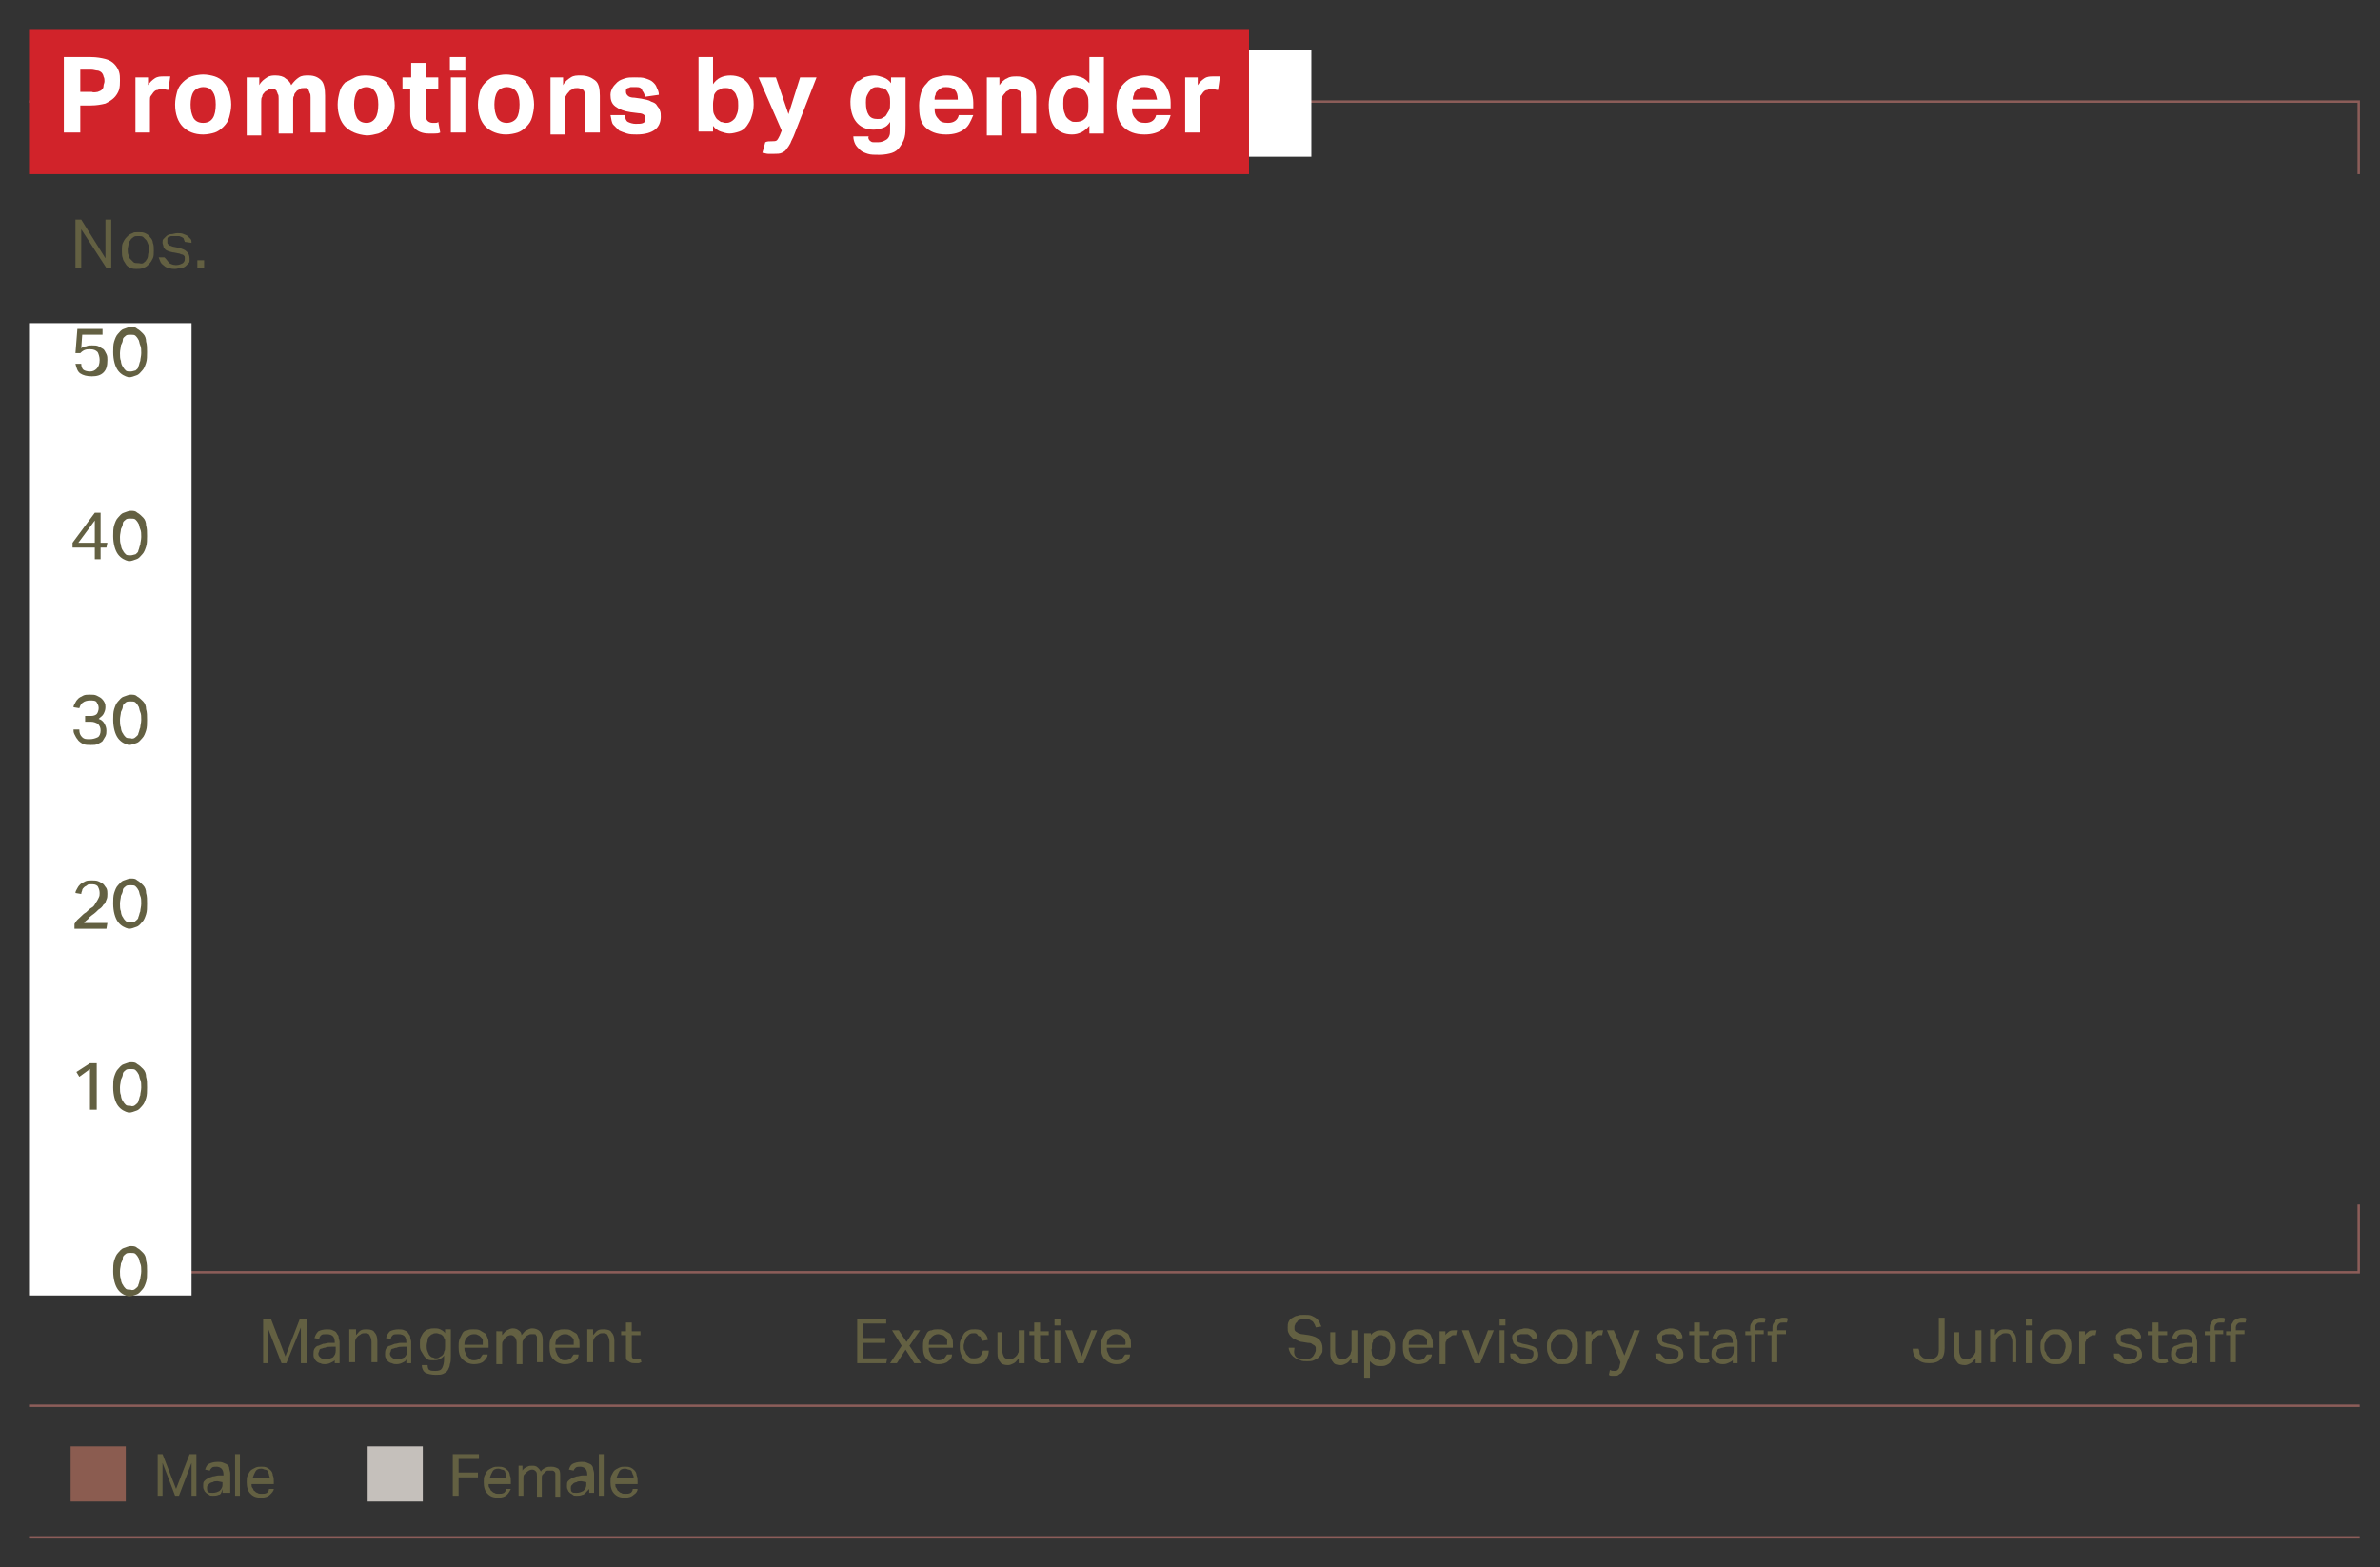 <?xml version="1.0" encoding="utf-8"?>
<!-- Generator: Adobe Illustrator 22.0.1, SVG Export Plug-In . SVG Version: 6.00 Build 0)  -->
<svg version="1.1" id="Layer_1" xmlns="http://www.w3.org/2000/svg" xmlns:xlink="http://www.w3.org/1999/xlink" x="0px" y="0px"
	 viewBox="0 0 246 162" style="enable-background:new 0 0 246 162;" xml:space="preserve">
<rect x="0" y="0" width="246" height="162" fill="#333333" stroke="none"/>
<style type="text/css">
	.st0{fill:#636042;}
	.st1{fill:none;stroke:#8C5D59;stroke-width:0.25;}
	.st2{fill:none;stroke:#FFFFFF;stroke-width:7.087;stroke-miterlimit:10;}
	.st3{fill:none;stroke:#D1232A;stroke-width:15;stroke-miterlimit:10;}
	.st4{fill:#FFFFFF;}
	.st5{fill:none;stroke:#8C5D59;stroke-width:0.25;stroke-miterlimit:10;}
	.st6{fill:#8B5C50;}
	.st7{fill:#C5C0BB;}
	.st8{fill:none;stroke:#8B5C50;stroke-width:14;stroke-miterlimit:10;}
	.st9{fill:none;stroke:#C5C0BB;stroke-width:14;stroke-miterlimit:10;}
	
	/* prefixed by https://autoprefixer.github.io (PostCSS: v7.0.26, autoprefixer: v9.7.3) */

#b1, #b2, #b3, #b4, #b5, #c1, #c2, #c3, #c4, #c5{ 
	-webkit-animation-fill-mode: forwards; 
	        animation-fill-mode: forwards; 
	-webkit-animation-iteration-count: 1; 
	        animation-iteration-count: 1;
    -webkit-animation-name: draw;
            animation-name: draw; 
	-webkit-animation-timing-function:linear; 
	        animation-timing-function:linear; 
	stroke-dasharray: 100;
    stroke-dashoffset: 100;

	}
	
	#b1 {-webkit-animation-duration: 1.5s;animation-duration: 1.5s; -webkit-animation-delay: 0s; animation-delay: 0s;}
	#b2 {-webkit-animation-duration: 1.5s;animation-duration: 1.5s; -webkit-animation-delay: 0.25s; animation-delay: 0.25s;}
	#b3 {-webkit-animation-duration: 1.5s;animation-duration: 1.5s; -webkit-animation-delay: 0.5s; animation-delay: 0.5s;}
	#b4 {-webkit-animation-duration: 1.5s;animation-duration: 1.5s; -webkit-animation-delay: 0.75s; animation-delay: 0.75s;}
	#b5 {-webkit-animation-duration: 1.5s;animation-duration: 1.5s; -webkit-animation-delay: 1s; animation-delay: 1s;}

	#c1 {-webkit-animation-duration: 2s;animation-duration: 2s; -webkit-animation-delay: 0.5s; animation-delay: 0.5s;}
	#c2 {-webkit-animation-duration: 2s;animation-duration: 2s; -webkit-animation-delay: 0.75s; animation-delay: 0.75s;}
	#c3 {-webkit-animation-duration: 2s;animation-duration: 2s; -webkit-animation-delay: 1s; animation-delay: 1s;}
	#c4 {-webkit-animation-duration: 2s;animation-duration: 2s; -webkit-animation-delay: 1.25s; animation-delay: 1.25s;}
	#c5 {-webkit-animation-duration: 2s;animation-duration: 2s; -webkit-animation-delay: 1.5s; animation-delay: 1.5s;}
	
	
@-webkit-keyframes draw {
  		to { stroke-dashoffset: 0; }
	}
	
	
@keyframes draw {
  		to { stroke-dashoffset: 0; }
	}



</style>
<g>
	<path class="st0" d="M198.4,139.9c0,0.1,0.1,0.2,0.2,0.3s0.2,0.2,0.3,0.2c0.1,0,0.3,0.1,0.5,0.1c0.4,0,0.6-0.1,0.8-0.3
		c0.2-0.2,0.2-0.5,0.2-0.9v-3.1h0.6v3.1c0,0.5-0.1,1-0.4,1.2c-0.3,0.3-0.7,0.4-1.2,0.4c-0.5,0-0.9-0.1-1.2-0.4
		c-0.3-0.2-0.5-0.6-0.5-1.1h0.6C198.4,139.6,198.4,139.8,198.4,139.9z"/>
	<path class="st0" d="M202.5,137.5v2.1c0,0.3,0.1,0.5,0.2,0.7c0.1,0.1,0.3,0.2,0.5,0.2c0.3,0,0.5-0.1,0.7-0.3
		c0.1-0.1,0.2-0.2,0.2-0.3c0.1-0.1,0.1-0.2,0.1-0.4v-2h0.6v3.4h-0.6v-0.5c-0.2,0.2-0.3,0.4-0.5,0.5c-0.2,0.1-0.4,0.2-0.6,0.2
		c-0.4,0-0.7-0.1-0.8-0.3c-0.2-0.2-0.3-0.5-0.3-0.9v-2.2H202.5z"/>
	<path class="st0" d="M206.2,137.5v0.5c0.2-0.2,0.3-0.4,0.5-0.5c0.2-0.1,0.4-0.1,0.6-0.1c0.4,0,0.7,0.1,0.8,0.3
		c0.2,0.2,0.3,0.5,0.3,0.9v2.2H208v-2.1c0-0.3-0.1-0.5-0.2-0.7s-0.3-0.2-0.5-0.2c-0.1,0-0.3,0-0.4,0.1s-0.2,0.1-0.3,0.2
		c-0.1,0.1-0.2,0.2-0.2,0.3c-0.1,0.1-0.1,0.2-0.1,0.4v2h-0.6v-3.4H206.2z"/>
	<path class="st0" d="M210,136.3v0.7h-0.6v-0.7H210z M210,137.5v3.4h-0.6v-3.4H210z"/>
	<path class="st0" d="M211.8,140.9c-0.2-0.1-0.4-0.2-0.5-0.4c-0.1-0.2-0.2-0.3-0.3-0.6s-0.1-0.5-0.1-0.7c0-0.3,0-0.5,0.1-0.7
		c0.1-0.2,0.2-0.4,0.3-0.6c0.1-0.2,0.3-0.3,0.5-0.4s0.4-0.1,0.7-0.1c0.3,0,0.5,0,0.7,0.1c0.2,0.1,0.4,0.2,0.5,0.4
		c0.1,0.2,0.2,0.3,0.3,0.6c0.1,0.2,0.1,0.5,0.1,0.7c0,0.3,0,0.5-0.1,0.7c-0.1,0.2-0.2,0.4-0.3,0.6c-0.1,0.2-0.3,0.3-0.5,0.4
		c-0.2,0.1-0.4,0.1-0.7,0.1C212.2,141,212,141,211.8,140.9z M212.9,140.4c0.1-0.1,0.2-0.2,0.3-0.3c0.1-0.1,0.1-0.3,0.2-0.4
		c0-0.2,0.1-0.3,0.1-0.5c0-0.2,0-0.4-0.1-0.5s-0.1-0.3-0.2-0.4c-0.1-0.1-0.2-0.2-0.3-0.3c-0.1-0.1-0.3-0.1-0.5-0.1s-0.3,0-0.5,0.1
		c-0.1,0.1-0.2,0.2-0.3,0.3c-0.1,0.1-0.1,0.3-0.2,0.4s-0.1,0.3-0.1,0.5s0,0.4,0.1,0.5s0.1,0.3,0.2,0.4c0.1,0.1,0.2,0.2,0.3,0.3
		c0.1,0.1,0.3,0.1,0.5,0.1S212.8,140.5,212.9,140.4z"/>
	<path class="st0" d="M215.5,137.5v0.5c0.1-0.2,0.3-0.3,0.4-0.4s0.3-0.1,0.5-0.1c0.1,0,0.2,0,0.3,0l-0.1,0.5c0,0-0.1,0-0.1,0
		c0,0-0.1,0-0.1,0c-0.1,0-0.2,0-0.3,0.1c-0.1,0-0.2,0.1-0.3,0.2c-0.1,0.1-0.2,0.2-0.2,0.3c-0.1,0.1-0.1,0.2-0.1,0.4v2h-0.6v-3.4
		H215.5z"/>
	<path class="st0" d="M219.5,140.4c0.2,0.1,0.4,0.1,0.6,0.1c0.3,0,0.5,0,0.6-0.1c0.1-0.1,0.2-0.2,0.2-0.4c0-0.1,0-0.1,0-0.2
		c0-0.1,0-0.1-0.1-0.2c0,0-0.1-0.1-0.2-0.1c-0.1,0-0.2-0.1-0.3-0.1l-0.4-0.1c-0.2,0-0.4-0.1-0.5-0.1c-0.1,0-0.3-0.1-0.4-0.2
		c-0.1-0.1-0.2-0.2-0.2-0.3s-0.1-0.2-0.1-0.4s0-0.3,0.1-0.4c0.1-0.1,0.2-0.2,0.3-0.3c0.1-0.1,0.3-0.1,0.4-0.2c0.2,0,0.3-0.1,0.5-0.1
		c0.2,0,0.4,0,0.6,0.1c0.2,0,0.3,0.1,0.4,0.2s0.2,0.2,0.2,0.3c0.1,0.1,0.1,0.2,0.1,0.4l-0.5,0.1c0-0.1-0.1-0.2-0.1-0.2
		s-0.1-0.1-0.2-0.2c-0.1,0-0.1-0.1-0.2-0.1c-0.1,0-0.2,0-0.3,0c-0.2,0-0.3,0-0.4,0c-0.1,0-0.2,0.1-0.3,0.1c-0.1,0-0.1,0.1-0.1,0.2
		s0,0.1,0,0.2c0,0.1,0,0.1,0,0.2c0,0.1,0,0.1,0.1,0.1c0,0,0.1,0.1,0.2,0.1c0.1,0,0.2,0.1,0.3,0.1l0.5,0.1c0.4,0.1,0.7,0.2,0.8,0.3
		c0.2,0.2,0.3,0.4,0.3,0.7c0,0.1,0,0.3-0.1,0.4s-0.1,0.2-0.3,0.3s-0.3,0.2-0.4,0.2c-0.2,0-0.4,0.1-0.6,0.1c-0.2,0-0.4,0-0.6-0.1
		c-0.2,0-0.3-0.1-0.5-0.2c-0.1-0.1-0.2-0.2-0.3-0.3c-0.1-0.1-0.1-0.3-0.1-0.5h0.5C219.3,140.1,219.4,140.3,219.5,140.4z"/>
	<path class="st0" d="M222,138v-0.4h0.5v-0.9h0.6v0.9h0.9v0.4h-0.9v2c0,0.2,0,0.3,0.1,0.4c0.1,0.1,0.2,0.1,0.3,0.1
		c0.1,0,0.2,0,0.3,0c0.1,0,0.1,0,0.2-0.1l0.1,0.4c-0.1,0-0.2,0.1-0.3,0.1c-0.1,0-0.2,0-0.4,0c-0.2,0-0.3,0-0.5-0.1
		c-0.1-0.1-0.2-0.1-0.3-0.2c-0.1-0.1-0.1-0.2-0.1-0.4s0-0.3,0-0.5V138H222z"/>
	<path class="st0" d="M226.3,140.8c-0.2,0.1-0.4,0.2-0.7,0.2c-0.2,0-0.3,0-0.5-0.1c-0.1,0-0.3-0.1-0.4-0.2c-0.1-0.1-0.2-0.2-0.2-0.3
		c-0.1-0.1-0.1-0.3-0.1-0.4c0-0.2,0-0.4,0.1-0.6c0.1-0.1,0.2-0.3,0.4-0.3c0.2-0.1,0.3-0.1,0.5-0.2c0.2,0,0.4-0.1,0.6-0.1l0.6,0v-0.1
		c0-0.3-0.1-0.5-0.2-0.6c-0.1-0.1-0.3-0.2-0.6-0.2c-0.3,0-0.5,0-0.6,0.1c-0.1,0.1-0.2,0.2-0.2,0.4l-0.5-0.1c0.1-0.3,0.2-0.5,0.4-0.7
		c0.2-0.1,0.5-0.2,0.9-0.2c0.2,0,0.4,0,0.6,0.1c0.2,0.1,0.3,0.1,0.4,0.3c0.1,0.1,0.2,0.2,0.2,0.4s0.1,0.3,0.1,0.5v2.2h-0.5v-0.5
		C226.6,140.6,226.5,140.7,226.3,140.8z M226.2,139.2c-0.2,0-0.4,0-0.6,0.1c-0.2,0-0.3,0.1-0.4,0.1s-0.2,0.1-0.2,0.2
		c0,0.1-0.1,0.2-0.1,0.3c0,0.2,0.1,0.3,0.2,0.4c0.1,0.1,0.3,0.2,0.5,0.2c0.3,0,0.6-0.1,0.8-0.2c0.2-0.2,0.3-0.4,0.3-0.7v-0.4
		L226.2,139.2z"/>
	<path class="st0" d="M227.9,138v-0.4h0.5v-0.3c0-0.2,0-0.3,0.1-0.5c0.1-0.1,0.1-0.2,0.2-0.3c0.1-0.1,0.2-0.1,0.3-0.2
		c0.1,0,0.3-0.1,0.4-0.1c0.1,0,0.2,0,0.3,0s0.2,0,0.3,0.1l-0.1,0.4c-0.1,0-0.1,0-0.2,0c-0.1,0-0.1,0-0.2,0c-0.2,0-0.3,0-0.4,0.1
		c-0.1,0.1-0.2,0.2-0.2,0.4v0.3h0.9v0.4H229v2.9h-0.6V138H227.9z"/>
	<path class="st0" d="M230.1,138v-0.4h0.5v-0.3c0-0.2,0-0.3,0.1-0.5c0.1-0.1,0.1-0.2,0.2-0.3c0.1-0.1,0.2-0.1,0.3-0.2
		c0.1,0,0.3-0.1,0.4-0.1c0.1,0,0.2,0,0.3,0c0.1,0,0.2,0,0.3,0.1l-0.1,0.4c-0.1,0-0.1,0-0.2,0c-0.1,0-0.1,0-0.2,0
		c-0.2,0-0.3,0-0.4,0.1c-0.1,0.1-0.2,0.2-0.2,0.4v0.3h0.9v0.4h-0.9v2.9h-0.6V138H230.1z"/>
</g>
<g>
	<path class="st0" d="M28,136.3l1.5,3.9l1.5-3.9h0.7v4.6h-0.6v-3.7l-1.5,3.7h-0.5l-1.4-3.6v3.6h-0.5v-4.6H28z"/>
	<path class="st0" d="M34.3,140.8c-0.2,0.1-0.4,0.2-0.7,0.2c-0.2,0-0.3,0-0.5-0.1c-0.1,0-0.3-0.1-0.4-0.2c-0.1-0.1-0.2-0.2-0.2-0.3
		c-0.1-0.1-0.1-0.3-0.1-0.4c0-0.2,0-0.4,0.1-0.6c0.1-0.1,0.2-0.3,0.4-0.3c0.2-0.1,0.3-0.1,0.5-0.2c0.2,0,0.4-0.1,0.6-0.1l0.6,0v-0.1
		c0-0.3-0.1-0.5-0.2-0.6c-0.1-0.1-0.3-0.2-0.6-0.2c-0.3,0-0.5,0-0.6,0.1c-0.1,0.1-0.2,0.2-0.2,0.4l-0.5-0.1c0.1-0.3,0.2-0.5,0.4-0.7
		c0.2-0.1,0.5-0.2,0.9-0.2c0.2,0,0.4,0,0.6,0.1c0.2,0.1,0.3,0.1,0.4,0.3s0.2,0.2,0.2,0.4s0.1,0.3,0.1,0.5v2.2h-0.5v-0.5
		C34.7,140.6,34.5,140.7,34.3,140.8z M34.2,139.2c-0.2,0-0.4,0-0.6,0.1c-0.2,0-0.3,0.1-0.4,0.1s-0.2,0.1-0.2,0.2
		c0,0.1-0.1,0.2-0.1,0.3c0,0.2,0.1,0.3,0.2,0.4c0.1,0.1,0.3,0.2,0.5,0.2c0.3,0,0.6-0.1,0.8-0.2c0.2-0.2,0.3-0.4,0.3-0.7v-0.4
		L34.2,139.2z"/>
	<path class="st0" d="M36.8,137.5v0.5c0.2-0.2,0.3-0.4,0.5-0.5c0.2-0.1,0.4-0.1,0.6-0.1c0.4,0,0.7,0.1,0.8,0.3
		c0.2,0.2,0.3,0.5,0.3,0.9v2.2h-0.6v-2.1c0-0.3-0.1-0.5-0.2-0.7s-0.3-0.2-0.5-0.2c-0.1,0-0.3,0-0.4,0.1s-0.2,0.1-0.3,0.2
		c-0.1,0.1-0.2,0.2-0.2,0.3c-0.1,0.1-0.1,0.2-0.1,0.4v2h-0.6v-3.4H36.8z"/>
	<path class="st0" d="M41.7,140.8c-0.2,0.1-0.4,0.2-0.7,0.2c-0.2,0-0.3,0-0.5-0.1c-0.1,0-0.3-0.1-0.4-0.2c-0.1-0.1-0.2-0.2-0.2-0.3
		c-0.1-0.1-0.1-0.3-0.1-0.4c0-0.2,0-0.4,0.1-0.6c0.1-0.1,0.2-0.3,0.4-0.3c0.2-0.1,0.3-0.1,0.5-0.2c0.2,0,0.4-0.1,0.6-0.1l0.6,0v-0.1
		c0-0.3-0.1-0.5-0.2-0.6c-0.1-0.1-0.3-0.2-0.6-0.2c-0.3,0-0.5,0-0.6,0.1c-0.1,0.1-0.2,0.2-0.2,0.4l-0.5-0.1c0.1-0.3,0.2-0.5,0.4-0.7
		c0.2-0.1,0.5-0.2,0.9-0.2c0.2,0,0.4,0,0.6,0.1c0.2,0.1,0.3,0.1,0.4,0.3s0.2,0.2,0.2,0.4s0.1,0.3,0.1,0.5v2.2h-0.5v-0.5
		C42,140.6,41.9,140.7,41.7,140.8z M41.6,139.2c-0.2,0-0.4,0-0.6,0.1c-0.2,0-0.3,0.1-0.4,0.1s-0.2,0.1-0.2,0.2
		c0,0.1-0.1,0.2-0.1,0.3c0,0.2,0.1,0.3,0.2,0.4c0.1,0.1,0.3,0.2,0.5,0.2c0.3,0,0.6-0.1,0.8-0.2c0.2-0.2,0.3-0.4,0.3-0.7v-0.4
		L41.6,139.2z"/>
	<path class="st0" d="M44.4,141.6c0.1,0.1,0.4,0.1,0.6,0.1c0.4,0,0.6-0.1,0.7-0.3c0.1-0.2,0.2-0.5,0.2-0.9v-0.4
		c-0.1,0.2-0.3,0.3-0.5,0.4c-0.2,0.1-0.4,0.1-0.6,0.1c-0.2,0-0.5,0-0.6-0.1s-0.3-0.2-0.4-0.4c-0.1-0.2-0.2-0.3-0.3-0.5
		c-0.1-0.2-0.1-0.4-0.1-0.7c0-0.3,0-0.5,0.1-0.7s0.2-0.4,0.3-0.5c0.1-0.1,0.3-0.3,0.5-0.3c0.2-0.1,0.4-0.1,0.6-0.1
		c0.2,0,0.4,0,0.6,0.1c0.2,0.1,0.4,0.2,0.5,0.4v-0.4h0.6v2.8c0,0.3,0,0.6-0.1,0.8c0,0.2-0.1,0.4-0.2,0.6c-0.1,0.2-0.3,0.3-0.5,0.4
		c-0.2,0.1-0.4,0.1-0.8,0.1c-0.4,0-0.8-0.1-1-0.2s-0.4-0.4-0.4-0.8h0.6C44.2,141.4,44.3,141.6,44.4,141.6z M46,138.5
		c-0.1-0.1-0.1-0.3-0.2-0.4c-0.1-0.1-0.2-0.2-0.3-0.2s-0.2-0.1-0.4-0.1c-0.1,0-0.3,0-0.4,0.1c-0.1,0-0.2,0.1-0.3,0.2
		s-0.2,0.2-0.2,0.4s-0.1,0.3-0.1,0.6c0,0.2,0,0.4,0.1,0.6c0.1,0.2,0.1,0.3,0.2,0.4c0.1,0.1,0.2,0.2,0.3,0.2s0.2,0.1,0.3,0.1
		c0.1,0,0.3,0,0.4-0.1s0.2-0.1,0.3-0.2c0.1-0.1,0.2-0.2,0.2-0.4c0.1-0.1,0.1-0.3,0.1-0.5v-0.1C46,138.9,46,138.7,46,138.5z"/>
	<path class="st0" d="M50,140.7c-0.2,0.2-0.6,0.3-1,0.3c-0.5,0-0.9-0.2-1.2-0.5c-0.3-0.3-0.4-0.7-0.4-1.3c0-0.3,0-0.5,0.1-0.8
		c0.1-0.2,0.2-0.4,0.3-0.6c0.1-0.2,0.3-0.3,0.5-0.3c0.2-0.1,0.4-0.1,0.6-0.1c0.3,0,0.5,0,0.7,0.1c0.2,0.1,0.3,0.2,0.5,0.3
		s0.2,0.3,0.3,0.5c0.1,0.2,0.1,0.4,0.1,0.7v0.3H48c0,0.2,0,0.3,0.1,0.5s0.1,0.3,0.2,0.4s0.2,0.2,0.3,0.3s0.3,0.1,0.4,0.1
		c0.3,0,0.5-0.1,0.6-0.2c0.1-0.1,0.2-0.3,0.3-0.4h0.5C50.4,140.3,50.2,140.5,50,140.7z M49.9,138.5c0-0.1-0.1-0.2-0.2-0.3
		s-0.2-0.2-0.3-0.2c-0.1-0.1-0.3-0.1-0.4-0.1c-0.3,0-0.5,0.1-0.7,0.3c-0.2,0.2-0.3,0.4-0.3,0.8h1.9
		C49.9,138.8,49.9,138.6,49.9,138.5z"/>
	<path class="st0" d="M51.9,137.5v0.5c0.2-0.2,0.3-0.4,0.5-0.5c0.2-0.1,0.4-0.2,0.6-0.2c0.3,0,0.5,0.1,0.6,0.2
		c0.2,0.1,0.3,0.3,0.3,0.5c0.2-0.2,0.3-0.4,0.5-0.5c0.2-0.1,0.4-0.2,0.6-0.2c0.3,0,0.6,0.1,0.8,0.3c0.2,0.2,0.3,0.5,0.3,0.9v2.3
		h-0.6v-2.2c0-0.2,0-0.3,0-0.4s-0.1-0.2-0.1-0.2c0-0.1-0.1-0.1-0.2-0.1c-0.1,0-0.2,0-0.3,0c-0.1,0-0.2,0-0.3,0.1
		c-0.1,0-0.2,0.1-0.3,0.2c-0.1,0.1-0.2,0.2-0.2,0.3c-0.1,0.1-0.1,0.2-0.1,0.4v2.1h-0.6v-2.2c0-0.3-0.1-0.5-0.2-0.6
		c-0.1-0.1-0.2-0.2-0.4-0.2c-0.2,0-0.4,0.1-0.6,0.3c-0.1,0.1-0.1,0.2-0.2,0.3c-0.1,0.1-0.1,0.3-0.1,0.4v2h-0.6v-3.4H51.9z"/>
	<path class="st0" d="M59.4,140.7c-0.2,0.2-0.6,0.3-1,0.3c-0.5,0-0.9-0.2-1.2-0.5c-0.3-0.3-0.4-0.7-0.4-1.3c0-0.3,0-0.5,0.1-0.8
		c0.1-0.2,0.2-0.4,0.3-0.6c0.1-0.2,0.3-0.3,0.5-0.3c0.2-0.1,0.4-0.1,0.6-0.1c0.3,0,0.5,0,0.7,0.1c0.2,0.1,0.3,0.2,0.5,0.3
		s0.2,0.3,0.3,0.5c0.1,0.2,0.1,0.4,0.1,0.7v0.3h-2.5c0,0.2,0,0.3,0.1,0.5s0.1,0.3,0.2,0.4s0.2,0.2,0.3,0.3s0.3,0.1,0.4,0.1
		c0.3,0,0.5-0.1,0.6-0.2c0.1-0.1,0.2-0.3,0.3-0.4h0.5C59.8,140.3,59.7,140.5,59.4,140.7z M59.3,138.5c0-0.1-0.1-0.2-0.2-0.3
		s-0.2-0.2-0.3-0.2c-0.1-0.1-0.3-0.1-0.4-0.1c-0.3,0-0.5,0.1-0.7,0.3c-0.2,0.2-0.3,0.4-0.3,0.8h1.9
		C59.3,138.8,59.3,138.6,59.3,138.5z"/>
	<path class="st0" d="M61.3,137.5v0.5c0.2-0.2,0.3-0.4,0.5-0.5c0.2-0.1,0.4-0.1,0.6-0.1c0.4,0,0.7,0.1,0.8,0.3
		c0.2,0.2,0.3,0.5,0.3,0.9v2.2H63v-2.1c0-0.3-0.1-0.5-0.2-0.7s-0.3-0.2-0.5-0.2c-0.1,0-0.3,0-0.4,0.1s-0.2,0.1-0.3,0.2
		c-0.1,0.1-0.2,0.2-0.2,0.3c-0.1,0.1-0.1,0.2-0.1,0.4v2h-0.6v-3.4H61.3z"/>
	<path class="st0" d="M64.2,138v-0.4h0.5v-0.9h0.6v0.9h0.9v0.4h-0.9v2c0,0.2,0,0.3,0.1,0.4s0.2,0.1,0.3,0.1c0.1,0,0.2,0,0.3,0
		c0.1,0,0.1,0,0.2-0.1l0.1,0.4c-0.1,0-0.2,0.1-0.3,0.1c-0.1,0-0.2,0-0.4,0c-0.2,0-0.3,0-0.5-0.1c-0.1-0.1-0.2-0.1-0.3-0.2
		c-0.1-0.1-0.1-0.2-0.1-0.4c0-0.1,0-0.3,0-0.5V138H64.2z"/>
</g>
<g>
	<path class="st0" d="M91.6,136.3v0.5h-2.4v1.5h2.3v0.5h-2.3v1.6h2.5l-0.1,0.5h-3v-4.6H91.6z"/>
	<path class="st0" d="M92.2,137.5h0.7l0.8,1.2l0.8-1.2h0.6l-1.1,1.6l1.2,1.8h-0.7l-0.9-1.4l-0.9,1.4H92l1.2-1.8L92.2,137.5z"/>
	<path class="st0" d="M98,140.7c-0.2,0.2-0.6,0.3-1,0.3c-0.5,0-0.9-0.2-1.2-0.5c-0.3-0.3-0.4-0.7-0.4-1.3c0-0.3,0-0.5,0.1-0.8
		c0.1-0.2,0.2-0.4,0.3-0.6c0.1-0.2,0.3-0.3,0.5-0.3c0.2-0.1,0.4-0.1,0.6-0.1c0.3,0,0.5,0,0.7,0.1c0.2,0.1,0.3,0.2,0.5,0.3
		s0.2,0.3,0.3,0.5c0.1,0.2,0.1,0.4,0.1,0.7v0.3H96c0,0.2,0,0.3,0.1,0.5s0.1,0.3,0.2,0.4s0.2,0.2,0.3,0.3s0.3,0.1,0.4,0.1
		c0.3,0,0.5-0.1,0.6-0.2c0.1-0.1,0.2-0.3,0.3-0.4h0.5C98.4,140.3,98.3,140.5,98,140.7z M97.9,138.5c0-0.1-0.1-0.2-0.2-0.3
		c-0.1-0.1-0.2-0.2-0.3-0.2s-0.3-0.1-0.4-0.1c-0.3,0-0.5,0.1-0.7,0.3c-0.2,0.2-0.3,0.4-0.3,0.8h1.9
		C97.9,138.8,97.9,138.6,97.9,138.5z"/>
	<path class="st0" d="M101.8,140.7c-0.2,0.2-0.6,0.3-1,0.3c-0.3,0-0.5,0-0.7-0.1s-0.4-0.2-0.5-0.4c-0.1-0.2-0.2-0.3-0.3-0.6
		s-0.1-0.5-0.1-0.7c0-0.3,0-0.5,0.1-0.7s0.2-0.4,0.3-0.6s0.3-0.3,0.5-0.4c0.2-0.1,0.4-0.1,0.7-0.1c0.4,0,0.7,0.1,0.9,0.3
		s0.4,0.5,0.4,0.8l-0.6,0.1c0-0.1-0.1-0.2-0.1-0.3c0-0.1-0.1-0.2-0.2-0.2s-0.1-0.1-0.2-0.2s-0.2-0.1-0.3-0.1c-0.2,0-0.3,0-0.5,0.1
		c-0.1,0.1-0.2,0.2-0.3,0.3s-0.1,0.3-0.2,0.4c0,0.2-0.1,0.3-0.1,0.5s0,0.4,0.1,0.5s0.1,0.3,0.2,0.4s0.2,0.2,0.3,0.3
		c0.1,0.1,0.3,0.1,0.5,0.1c0.3,0,0.5-0.1,0.6-0.2c0.1-0.1,0.2-0.3,0.3-0.6h0.6C102.2,140.1,102,140.4,101.8,140.7z"/>
	<path class="st0" d="M103.6,137.5v2.1c0,0.3,0.1,0.5,0.2,0.7c0.1,0.1,0.3,0.2,0.5,0.2c0.3,0,0.5-0.1,0.7-0.3
		c0.1-0.1,0.2-0.2,0.2-0.3c0.1-0.1,0.1-0.2,0.1-0.4v-2h0.6v3.4h-0.6v-0.5c-0.2,0.2-0.3,0.4-0.5,0.5c-0.2,0.1-0.4,0.2-0.6,0.2
		c-0.4,0-0.7-0.1-0.8-0.3c-0.2-0.2-0.3-0.5-0.3-0.9v-2.2H103.6z"/>
	<path class="st0" d="M106.4,138v-0.4h0.5v-0.9h0.6v0.9h0.9v0.4h-0.9v2c0,0.2,0,0.3,0.1,0.4s0.2,0.1,0.3,0.1c0.1,0,0.2,0,0.3,0
		c0.1,0,0.1,0,0.2-0.1l0.1,0.4c-0.1,0-0.2,0.1-0.3,0.1c-0.1,0-0.2,0-0.4,0c-0.2,0-0.3,0-0.5-0.1c-0.1-0.1-0.2-0.1-0.3-0.2
		c-0.1-0.1-0.1-0.2-0.1-0.4c0-0.1,0-0.3,0-0.5V138H106.4z"/>
	<path class="st0" d="M109.6,136.3v0.7H109v-0.7H109.6z M109.6,137.5v3.4h-0.6v-3.4H109.6z"/>
	<path class="st0" d="M110.8,137.5l1,2.7l1-2.7h0.6l-1.4,3.4h-0.6l-1.3-3.4H110.8z"/>
	<path class="st0" d="M116.4,140.7c-0.2,0.2-0.6,0.3-1,0.3c-0.5,0-0.9-0.2-1.2-0.5c-0.3-0.3-0.4-0.7-0.4-1.3c0-0.3,0-0.5,0.1-0.8
		c0.1-0.2,0.2-0.4,0.3-0.6c0.1-0.2,0.3-0.3,0.5-0.3c0.2-0.1,0.4-0.1,0.6-0.1c0.3,0,0.5,0,0.7,0.1c0.2,0.1,0.3,0.2,0.5,0.3
		s0.2,0.3,0.3,0.5c0.1,0.2,0.1,0.4,0.1,0.7v0.3h-2.5c0,0.2,0,0.3,0.1,0.5s0.1,0.3,0.2,0.4s0.2,0.2,0.3,0.3s0.3,0.1,0.4,0.1
		c0.3,0,0.5-0.1,0.6-0.2c0.1-0.1,0.2-0.3,0.3-0.4h0.5C116.8,140.3,116.7,140.5,116.4,140.7z M116.3,138.5c0-0.1-0.1-0.2-0.2-0.3
		c-0.1-0.1-0.2-0.2-0.3-0.2s-0.3-0.1-0.4-0.1c-0.3,0-0.5,0.1-0.7,0.3c-0.2,0.2-0.3,0.4-0.3,0.8h1.9
		C116.4,138.8,116.3,138.6,116.3,138.5z"/>
</g>
<g>
	<path class="st0" d="M134,140.3c0.2,0.1,0.5,0.2,0.9,0.2c0.2,0,0.4,0,0.5-0.1c0.1,0,0.2-0.1,0.3-0.2c0.1-0.1,0.1-0.2,0.2-0.3
		c0-0.1,0.1-0.2,0.1-0.3c0-0.1,0-0.2,0-0.3c0-0.1-0.1-0.2-0.1-0.2c-0.1-0.1-0.2-0.1-0.3-0.2s-0.3-0.1-0.4-0.1l-0.6-0.1
		c-0.2,0-0.4-0.1-0.6-0.2c-0.2-0.1-0.3-0.1-0.5-0.3s-0.2-0.2-0.3-0.4c-0.1-0.2-0.1-0.3-0.1-0.6c0-0.2,0-0.4,0.1-0.6
		c0.1-0.2,0.2-0.3,0.4-0.4s0.3-0.2,0.5-0.2c0.2-0.1,0.4-0.1,0.7-0.1c0.3,0,0.6,0,0.8,0.1c0.2,0.1,0.4,0.2,0.5,0.3
		c0.1,0.1,0.2,0.2,0.3,0.4s0.1,0.3,0.2,0.4l-0.6,0.1c0-0.1-0.1-0.2-0.1-0.3c-0.1-0.1-0.1-0.2-0.2-0.3c-0.1-0.1-0.2-0.1-0.3-0.2
		c-0.1,0-0.3-0.1-0.5-0.1c-0.2,0-0.4,0-0.5,0.1c-0.1,0-0.3,0.1-0.3,0.2c-0.1,0.1-0.1,0.1-0.2,0.2c0,0.1-0.1,0.2-0.1,0.3
		c0,0.1,0,0.2,0,0.3c0,0.1,0.1,0.2,0.1,0.2c0.1,0.1,0.2,0.1,0.3,0.2c0.1,0,0.2,0.1,0.4,0.1l0.7,0.1c0.5,0.1,0.8,0.2,1.1,0.5
		c0.2,0.2,0.3,0.5,0.3,0.9c0,0.2,0,0.4-0.1,0.5c-0.1,0.2-0.2,0.3-0.3,0.4c-0.1,0.1-0.3,0.2-0.5,0.3c-0.2,0.1-0.5,0.1-0.7,0.1
		c-0.3,0-0.5,0-0.7-0.1c-0.2-0.1-0.4-0.1-0.6-0.3c-0.2-0.1-0.3-0.3-0.4-0.4c-0.1-0.2-0.2-0.4-0.2-0.6h0.6
		C133.7,139.9,133.8,140.1,134,140.3z"/>
	<path class="st0" d="M138,137.5v2.1c0,0.3,0.1,0.5,0.2,0.7c0.1,0.1,0.3,0.2,0.5,0.2c0.3,0,0.5-0.1,0.7-0.3c0.1-0.1,0.2-0.2,0.2-0.3
		s0.1-0.2,0.1-0.4v-2h0.6v3.4h-0.6v-0.5c-0.2,0.2-0.3,0.4-0.5,0.5c-0.2,0.1-0.4,0.2-0.6,0.2c-0.4,0-0.7-0.1-0.8-0.3
		c-0.2-0.2-0.3-0.5-0.3-0.9v-2.2H138z"/>
	<path class="st0" d="M141.7,137.5v0.5c0.1-0.2,0.3-0.3,0.5-0.4c0.2-0.1,0.4-0.1,0.6-0.1c0.2,0,0.4,0,0.6,0.1
		c0.2,0.1,0.3,0.2,0.4,0.4s0.2,0.3,0.3,0.6c0.1,0.2,0.1,0.5,0.1,0.7c0,0.3,0,0.5-0.1,0.8c-0.1,0.2-0.2,0.4-0.3,0.6
		c-0.1,0.2-0.3,0.3-0.5,0.4c-0.2,0.1-0.4,0.1-0.6,0.1c-0.2,0-0.4,0-0.6-0.1c-0.2-0.1-0.3-0.2-0.5-0.4v1.7h-0.6v-4.6H141.7z
		 M141.8,139.9c0,0.2,0.1,0.3,0.2,0.4c0.1,0.1,0.2,0.2,0.3,0.2c0.1,0,0.3,0.1,0.4,0.1c0.1,0,0.3,0,0.4-0.1s0.2-0.1,0.3-0.2
		c0.1-0.1,0.2-0.2,0.2-0.4s0.1-0.4,0.1-0.6c0-0.2,0-0.5-0.1-0.6c-0.1-0.2-0.1-0.3-0.2-0.4s-0.2-0.2-0.3-0.2c-0.1,0-0.2-0.1-0.3-0.1
		c-0.1,0-0.3,0-0.4,0.1c-0.1,0-0.2,0.1-0.3,0.2c-0.1,0.1-0.2,0.2-0.2,0.4c-0.1,0.1-0.1,0.3-0.1,0.5v0.2
		C141.7,139.5,141.8,139.7,141.8,139.9z"/>
	<path class="st0" d="M147.6,140.7c-0.2,0.2-0.6,0.3-1,0.3c-0.5,0-0.9-0.2-1.2-0.5c-0.3-0.3-0.4-0.7-0.4-1.3c0-0.3,0-0.5,0.1-0.8
		c0.1-0.2,0.2-0.4,0.3-0.6c0.1-0.2,0.3-0.3,0.5-0.3c0.2-0.1,0.4-0.1,0.6-0.1c0.3,0,0.5,0,0.7,0.1c0.2,0.1,0.3,0.2,0.5,0.3
		s0.2,0.3,0.3,0.5c0.1,0.2,0.1,0.4,0.1,0.7v0.3h-2.5c0,0.2,0,0.3,0.1,0.5c0,0.1,0.1,0.3,0.2,0.4s0.2,0.2,0.3,0.3s0.3,0.1,0.4,0.1
		c0.3,0,0.5-0.1,0.6-0.2c0.1-0.1,0.2-0.3,0.3-0.4h0.5C148,140.3,147.8,140.5,147.6,140.7z M147.5,138.5c0-0.1-0.1-0.2-0.2-0.3
		c-0.1-0.1-0.2-0.2-0.3-0.2s-0.3-0.1-0.4-0.1c-0.3,0-0.5,0.1-0.7,0.3c-0.2,0.2-0.3,0.4-0.3,0.8h1.9
		C147.5,138.8,147.5,138.6,147.5,138.5z"/>
	<path class="st0" d="M149.4,137.5v0.5c0.1-0.2,0.3-0.3,0.4-0.4c0.2-0.1,0.3-0.1,0.5-0.1c0.1,0,0.2,0,0.3,0l-0.1,0.5
		c0,0-0.1,0-0.1,0c0,0-0.1,0-0.1,0c-0.1,0-0.2,0-0.3,0.1s-0.2,0.1-0.3,0.2c-0.1,0.1-0.2,0.2-0.2,0.3c-0.1,0.1-0.1,0.2-0.1,0.4v2
		h-0.6v-3.4H149.4z"/>
	<path class="st0" d="M151.8,137.5l1,2.7l1-2.7h0.6l-1.4,3.4h-0.6l-1.3-3.4H151.8z"/>
	<path class="st0" d="M155.6,136.3v0.7h-0.6v-0.7H155.6z M155.5,137.5v3.4H155v-3.4H155.5z"/>
	<path class="st0" d="M157.1,140.4c0.2,0.1,0.4,0.1,0.6,0.1c0.3,0,0.5,0,0.6-0.1c0.1-0.1,0.2-0.2,0.2-0.4c0-0.1,0-0.1,0-0.2
		c0-0.1,0-0.1-0.1-0.2c0,0-0.1-0.1-0.2-0.1c-0.1,0-0.2-0.1-0.3-0.1l-0.4-0.1c-0.2,0-0.4-0.1-0.5-0.1c-0.1,0-0.3-0.1-0.4-0.2
		c-0.1-0.1-0.2-0.2-0.2-0.3s-0.1-0.2-0.1-0.4s0-0.3,0.1-0.4c0.1-0.1,0.2-0.2,0.3-0.3c0.1-0.1,0.3-0.1,0.4-0.2c0.2,0,0.3-0.1,0.5-0.1
		c0.2,0,0.4,0,0.6,0.1c0.2,0,0.3,0.1,0.4,0.2s0.2,0.2,0.2,0.3c0.1,0.1,0.1,0.2,0.1,0.4l-0.5,0.1c0-0.1-0.1-0.2-0.1-0.2
		s-0.1-0.1-0.2-0.2c-0.1,0-0.1-0.1-0.2-0.1c-0.1,0-0.2,0-0.3,0c-0.2,0-0.3,0-0.4,0c-0.1,0-0.2,0.1-0.3,0.1c-0.1,0-0.1,0.1-0.1,0.2
		s0,0.1,0,0.2c0,0.1,0,0.1,0,0.2c0,0.1,0,0.1,0.1,0.1c0,0,0.1,0.1,0.2,0.1c0.1,0,0.2,0.1,0.3,0.1l0.5,0.1c0.4,0.1,0.7,0.2,0.8,0.3
		c0.2,0.2,0.3,0.4,0.3,0.7c0,0.1,0,0.3-0.1,0.4s-0.1,0.2-0.3,0.3s-0.3,0.2-0.4,0.2c-0.2,0-0.4,0.1-0.6,0.1c-0.2,0-0.4,0-0.6-0.1
		c-0.2,0-0.3-0.1-0.5-0.2c-0.1-0.1-0.2-0.2-0.3-0.3c-0.1-0.1-0.1-0.3-0.1-0.5h0.5C156.9,140.1,157,140.3,157.1,140.4z"/>
	<path class="st0" d="M160.8,140.9c-0.2-0.1-0.4-0.2-0.5-0.4c-0.1-0.2-0.2-0.3-0.3-0.6c-0.1-0.2-0.1-0.5-0.1-0.7
		c0-0.3,0-0.5,0.1-0.7c0.1-0.2,0.2-0.4,0.3-0.6c0.1-0.2,0.3-0.3,0.5-0.4c0.2-0.1,0.4-0.1,0.7-0.1c0.3,0,0.5,0,0.7,0.1
		c0.2,0.1,0.4,0.2,0.5,0.4c0.1,0.2,0.2,0.3,0.3,0.6c0.1,0.2,0.1,0.5,0.1,0.7c0,0.3,0,0.5-0.1,0.7c-0.1,0.2-0.2,0.4-0.3,0.6
		c-0.1,0.2-0.3,0.3-0.5,0.4c-0.2,0.1-0.4,0.1-0.7,0.1C161.2,141,161,141,160.8,140.9z M161.9,140.4c0.1-0.1,0.2-0.2,0.3-0.3
		s0.1-0.3,0.2-0.4c0-0.2,0.1-0.3,0.1-0.5c0-0.2,0-0.4-0.1-0.5s-0.1-0.3-0.2-0.4c-0.1-0.1-0.2-0.2-0.3-0.3c-0.1-0.1-0.3-0.1-0.5-0.1
		c-0.2,0-0.3,0-0.5,0.1c-0.1,0.1-0.2,0.2-0.3,0.3c-0.1,0.1-0.1,0.3-0.2,0.4s-0.1,0.3-0.1,0.5s0,0.4,0.1,0.5s0.1,0.3,0.2,0.4
		s0.2,0.2,0.3,0.3c0.1,0.1,0.3,0.1,0.5,0.1C161.6,140.5,161.8,140.5,161.9,140.4z"/>
	<path class="st0" d="M164.5,137.5v0.5c0.1-0.2,0.3-0.3,0.4-0.4c0.2-0.1,0.3-0.1,0.5-0.1c0.1,0,0.2,0,0.3,0l-0.1,0.5
		c0,0-0.1,0-0.1,0c0,0-0.1,0-0.1,0c-0.1,0-0.2,0-0.3,0.1c-0.1,0-0.2,0.1-0.3,0.2c-0.1,0.1-0.2,0.2-0.2,0.3c-0.1,0.1-0.1,0.2-0.1,0.4
		v2h-0.6v-3.4H164.5z"/>
	<path class="st0" d="M166.9,141.7c0.1,0,0.2,0,0.3-0.1s0.2-0.2,0.2-0.4l0.1-0.4l-1.4-3.3h0.7l1.1,2.6l1-2.6h0.6l-1.5,3.7
		c-0.1,0.2-0.1,0.3-0.2,0.4c-0.1,0.1-0.1,0.2-0.2,0.3c-0.1,0.1-0.2,0.1-0.3,0.2s-0.2,0.1-0.4,0.1c-0.1,0-0.2,0-0.3,0
		c-0.1,0-0.2,0-0.3-0.1l0.1-0.5C166.6,141.7,166.7,141.7,166.9,141.7z"/>
	<path class="st0" d="M172.1,140.4c0.2,0.1,0.4,0.1,0.6,0.1c0.3,0,0.5,0,0.6-0.1s0.2-0.2,0.2-0.4c0-0.1,0-0.1,0-0.2
		c0-0.1,0-0.1-0.1-0.2c0,0-0.1-0.1-0.2-0.1c-0.1,0-0.2-0.1-0.3-0.1l-0.4-0.1c-0.2,0-0.4-0.1-0.5-0.1c-0.1,0-0.3-0.1-0.4-0.2
		c-0.1-0.1-0.2-0.2-0.2-0.3s-0.1-0.2-0.1-0.4s0-0.3,0.1-0.4s0.2-0.2,0.3-0.3c0.1-0.1,0.3-0.1,0.4-0.2c0.2,0,0.3-0.1,0.5-0.1
		c0.2,0,0.4,0,0.6,0.1c0.2,0,0.3,0.1,0.4,0.2s0.2,0.2,0.2,0.3c0.1,0.1,0.1,0.2,0.1,0.4l-0.5,0.1c0-0.1-0.1-0.2-0.1-0.2
		s-0.1-0.1-0.2-0.2c-0.1,0-0.1-0.1-0.2-0.1c-0.1,0-0.2,0-0.3,0c-0.2,0-0.3,0-0.4,0c-0.1,0-0.2,0.1-0.3,0.1c-0.1,0-0.1,0.1-0.1,0.2
		s0,0.1,0,0.2c0,0.1,0,0.1,0,0.2c0,0.1,0.1,0.1,0.1,0.1c0,0,0.1,0.1,0.2,0.1s0.2,0.1,0.3,0.1l0.5,0.1c0.4,0.1,0.7,0.2,0.8,0.3
		c0.2,0.2,0.3,0.4,0.3,0.7c0,0.1,0,0.3-0.1,0.4c-0.1,0.1-0.1,0.2-0.3,0.3s-0.3,0.2-0.4,0.2c-0.2,0-0.4,0.1-0.6,0.1
		c-0.2,0-0.4,0-0.6-0.1s-0.3-0.1-0.5-0.2c-0.1-0.1-0.2-0.2-0.3-0.3c-0.1-0.1-0.1-0.3-0.1-0.5h0.5
		C171.8,140.1,171.9,140.3,172.1,140.4z"/>
	<path class="st0" d="M174.6,138v-0.4h0.5v-0.9h0.6v0.9h0.9v0.4h-0.9v2c0,0.2,0,0.3,0.1,0.4c0.1,0.1,0.2,0.1,0.3,0.1
		c0.1,0,0.2,0,0.3,0s0.1,0,0.2-0.1l0.1,0.4c-0.1,0-0.2,0.1-0.3,0.1s-0.2,0-0.4,0c-0.2,0-0.3,0-0.5-0.1c-0.1-0.1-0.2-0.1-0.3-0.2
		c-0.1-0.1-0.1-0.2-0.1-0.4c0-0.1,0-0.3,0-0.5V138H174.6z"/>
	<path class="st0" d="M178.8,140.8c-0.2,0.1-0.4,0.2-0.7,0.2c-0.2,0-0.3,0-0.5-0.1c-0.1,0-0.3-0.1-0.4-0.2c-0.1-0.1-0.2-0.2-0.2-0.3
		c-0.1-0.1-0.1-0.3-0.1-0.4c0-0.2,0-0.4,0.1-0.6c0.1-0.1,0.2-0.3,0.4-0.3c0.2-0.1,0.3-0.1,0.5-0.2c0.2,0,0.4-0.1,0.6-0.1l0.6,0v-0.1
		c0-0.3-0.1-0.5-0.2-0.6s-0.3-0.2-0.6-0.2c-0.3,0-0.5,0-0.6,0.1c-0.1,0.1-0.2,0.2-0.2,0.4l-0.5-0.1c0.1-0.3,0.2-0.5,0.4-0.7
		c0.2-0.1,0.5-0.2,0.9-0.2c0.2,0,0.4,0,0.6,0.1c0.2,0.1,0.3,0.1,0.4,0.3c0.1,0.1,0.2,0.2,0.2,0.4s0.1,0.3,0.1,0.5v2.2h-0.5v-0.5
		C179.2,140.6,179,140.7,178.8,140.8z M178.7,139.2c-0.2,0-0.4,0-0.6,0.1c-0.2,0-0.3,0.1-0.4,0.1s-0.2,0.1-0.2,0.2
		c0,0.1-0.1,0.2-0.1,0.3c0,0.2,0.1,0.3,0.2,0.4s0.3,0.2,0.5,0.2c0.3,0,0.6-0.1,0.8-0.2c0.2-0.2,0.3-0.4,0.3-0.7v-0.4L178.7,139.2z"
		/>
	<path class="st0" d="M180.4,138v-0.4h0.5v-0.3c0-0.2,0-0.3,0.1-0.5c0.1-0.1,0.1-0.2,0.2-0.3c0.1-0.1,0.2-0.1,0.3-0.2
		c0.1,0,0.3-0.1,0.4-0.1c0.1,0,0.2,0,0.3,0c0.1,0,0.2,0,0.3,0.1l-0.1,0.4c-0.1,0-0.1,0-0.2,0c-0.1,0-0.1,0-0.2,0
		c-0.2,0-0.3,0-0.4,0.1c-0.1,0.1-0.2,0.2-0.2,0.4v0.3h0.9v0.4h-0.9v2.9H181V138H180.4z"/>
	<path class="st0" d="M182.7,138v-0.4h0.5v-0.3c0-0.2,0-0.3,0.1-0.5c0.1-0.1,0.1-0.2,0.2-0.3c0.1-0.1,0.2-0.1,0.3-0.2
		c0.1,0,0.3-0.1,0.4-0.1c0.1,0,0.2,0,0.3,0s0.2,0,0.3,0.1l-0.1,0.4c-0.1,0-0.1,0-0.2,0c-0.1,0-0.1,0-0.2,0c-0.2,0-0.3,0-0.4,0.1
		c-0.1,0.1-0.2,0.2-0.2,0.4v0.3h0.9v0.4h-0.9v2.9h-0.6V138H182.7z"/>
</g>
<g>
	<path class="st0" d="M8.4,22.7l2.5,4v-4h0.6v5H11l-2.6-4v4H7.8v-5H8.4z"/>
	<path class="st0" d="M13.5,27.7c-0.2-0.1-0.4-0.2-0.5-0.4c-0.1-0.2-0.3-0.4-0.3-0.6c-0.1-0.2-0.1-0.5-0.1-0.8s0-0.6,0.1-0.8
		s0.2-0.4,0.4-0.6c0.2-0.2,0.3-0.3,0.6-0.4C13.8,24,14,24,14.3,24c0.3,0,0.5,0,0.7,0.1c0.2,0.1,0.4,0.2,0.5,0.4
		c0.2,0.2,0.3,0.4,0.3,0.6c0.1,0.2,0.1,0.5,0.1,0.8c0,0.3,0,0.6-0.1,0.8c-0.1,0.2-0.2,0.4-0.4,0.6s-0.3,0.3-0.6,0.4
		c-0.2,0.1-0.5,0.1-0.7,0.1C14,27.8,13.7,27.8,13.5,27.7z M14.8,27.2c0.1-0.1,0.3-0.2,0.3-0.3c0.1-0.1,0.2-0.3,0.2-0.5
		s0.1-0.4,0.1-0.6c0-0.2,0-0.4-0.1-0.6s-0.1-0.3-0.2-0.4c-0.1-0.1-0.2-0.2-0.3-0.3c-0.1-0.1-0.3-0.1-0.5-0.1s-0.4,0-0.5,0.1
		c-0.1,0.1-0.3,0.2-0.3,0.3c-0.1,0.1-0.2,0.3-0.2,0.4s-0.1,0.4-0.1,0.6c0,0.2,0,0.4,0.1,0.6c0,0.2,0.1,0.3,0.2,0.4
		c0.1,0.1,0.2,0.2,0.3,0.3s0.3,0.1,0.5,0.1S14.6,27.3,14.8,27.2z"/>
	<path class="st0" d="M17.5,27.2c0.2,0.1,0.4,0.2,0.7,0.2c0.3,0,0.5-0.1,0.7-0.2c0.1-0.1,0.2-0.2,0.2-0.4c0-0.1,0-0.1,0-0.2
		c0-0.1,0-0.1-0.1-0.2c0,0-0.1-0.1-0.2-0.1c-0.1,0-0.2-0.1-0.3-0.1L18,26.1c-0.2,0-0.4-0.1-0.5-0.1c-0.2-0.1-0.3-0.1-0.4-0.2
		s-0.2-0.2-0.2-0.3s-0.1-0.3-0.1-0.4c0-0.2,0-0.3,0.1-0.4c0.1-0.1,0.2-0.2,0.3-0.3s0.3-0.2,0.5-0.2c0.2,0,0.4-0.1,0.6-0.1
		c0.3,0,0.5,0,0.7,0.1c0.2,0.1,0.3,0.1,0.4,0.2c0.1,0.1,0.2,0.2,0.3,0.3c0.1,0.1,0.1,0.3,0.1,0.4L19.1,25c0-0.1-0.1-0.2-0.1-0.3
		c0-0.1-0.1-0.1-0.2-0.2c-0.1,0-0.2-0.1-0.3-0.1c-0.1,0-0.2,0-0.4,0c-0.2,0-0.3,0-0.4,0c-0.1,0-0.2,0.1-0.3,0.1
		c-0.1,0.1-0.1,0.1-0.1,0.2c0,0.1,0,0.1,0,0.2c0,0.1,0,0.1,0,0.2s0.1,0.1,0.1,0.2c0.1,0,0.1,0.1,0.2,0.1c0.1,0,0.2,0.1,0.3,0.1
		l0.5,0.1c0.4,0.1,0.7,0.2,0.9,0.4c0.2,0.2,0.3,0.4,0.3,0.8c0,0.2,0,0.3-0.1,0.4c-0.1,0.1-0.2,0.2-0.3,0.3c-0.1,0.1-0.3,0.2-0.5,0.2
		s-0.4,0.1-0.6,0.1c-0.2,0-0.4,0-0.6-0.1c-0.2,0-0.4-0.1-0.5-0.2c-0.1-0.1-0.3-0.2-0.4-0.4s-0.1-0.3-0.2-0.5h0.6
		C17.3,26.9,17.4,27.1,17.5,27.2z"/>
	<path class="st0" d="M21.1,26.9v0.8h-0.7v-0.8H21.1z"/>
</g>
<polyline class="st1" points="3,10.5 243.8,10.5 243.8,18 "/>
<line class="st2" x1="132" y1="5.2" x2="132" y2="16.2"/>
<line class="st3" x1="3" y1="10.5" x2="129.1" y2="10.5"/>
<g>
	<path class="st4" d="M9.4,5.9c0.6,0,1.1,0.1,1.5,0.2c0.4,0.1,0.7,0.3,0.9,0.5c0.2,0.2,0.4,0.5,0.5,0.8c0.1,0.3,0.1,0.6,0.1,0.9
		c0,0.3,0,0.7-0.1,1c-0.1,0.3-0.3,0.6-0.5,0.8c-0.2,0.2-0.5,0.4-0.9,0.6c-0.4,0.1-0.9,0.2-1.5,0.2H8.3v2.8H6.6V5.9H9.4z M10.1,9.5
		c0.2-0.1,0.3-0.1,0.4-0.2c0.1-0.1,0.2-0.2,0.2-0.4c0-0.2,0.1-0.3,0.1-0.5c0-0.2,0-0.3-0.1-0.5c0-0.1-0.1-0.3-0.2-0.4
		c-0.1-0.1-0.3-0.2-0.4-0.2C9.9,7.3,9.7,7.2,9.4,7.2H8.3v2.3h1.2C9.7,9.6,10,9.5,10.1,9.5z"/>
	<path class="st4" d="M15.3,8v0.8c0.2-0.3,0.4-0.5,0.7-0.7c0.3-0.2,0.6-0.2,0.9-0.2c0.1,0,0.3,0,0.4,0c0.1,0,0.2,0,0.3,0l-0.2,1.4
		c-0.2,0-0.4-0.1-0.6-0.1c-0.2,0-0.3,0-0.5,0.1c-0.2,0-0.3,0.1-0.4,0.2c-0.1,0.1-0.2,0.3-0.3,0.4s-0.1,0.3-0.1,0.5v3.3h-1.5V8H15.3z
		"/>
	<path class="st4" d="M18.9,13.1c-0.5-0.5-0.8-1.3-0.8-2.3c0-0.5,0.1-0.9,0.2-1.3s0.3-0.7,0.6-1c0.3-0.3,0.6-0.5,0.9-0.6
		s0.8-0.2,1.2-0.2c0.4,0,0.9,0.1,1.2,0.2s0.7,0.3,0.9,0.6c0.3,0.3,0.4,0.6,0.6,1c0.1,0.4,0.2,0.8,0.2,1.3c0,0.5-0.1,0.9-0.2,1.3
		s-0.3,0.7-0.6,1c-0.3,0.3-0.6,0.5-0.9,0.6s-0.8,0.2-1.2,0.2C20.1,13.9,19.4,13.6,18.9,13.1z M22,12.2c0.2-0.3,0.3-0.8,0.3-1.4
		c0-0.6-0.1-1-0.3-1.3S21.5,9,21,9c-0.4,0-0.8,0.2-1,0.5s-0.3,0.8-0.3,1.3c0,0.6,0.1,1,0.3,1.4c0.2,0.3,0.5,0.5,1,0.5
		C21.5,12.7,21.8,12.5,22,12.2z"/>
	<path class="st4" d="M26.8,8v0.8C27,8.4,27.3,8.2,27.6,8c0.3-0.2,0.6-0.2,0.9-0.2c0.4,0,0.8,0.1,1,0.3c0.3,0.2,0.5,0.4,0.6,0.7
		c0.3-0.4,0.5-0.6,0.8-0.8c0.3-0.2,0.6-0.2,1-0.2c0.6,0,1,0.2,1.3,0.5c0.3,0.3,0.4,0.9,0.4,1.6v3.8h-1.5v-3.6c0-0.2,0-0.4-0.1-0.5
		c0-0.1-0.1-0.2-0.1-0.3c-0.1-0.1-0.1-0.1-0.2-0.2c-0.1,0-0.2,0-0.3,0c-0.2,0-0.3,0-0.4,0.1s-0.3,0.1-0.4,0.3
		c-0.1,0.1-0.2,0.2-0.2,0.4c-0.1,0.1-0.1,0.3-0.1,0.4v3.5h-1.5v-3.6c0-0.2,0-0.4-0.1-0.5c0-0.1-0.1-0.2-0.1-0.3
		c-0.1-0.1-0.1-0.1-0.2-0.2s-0.2,0-0.3,0c-0.2,0-0.3,0-0.4,0.1s-0.3,0.1-0.4,0.3c-0.1,0.1-0.2,0.2-0.2,0.4c-0.1,0.1-0.1,0.3-0.1,0.5
		v3.5h-1.5V8H26.8z"/>
	<path class="st4" d="M35.7,13.1c-0.5-0.5-0.8-1.3-0.8-2.3c0-0.5,0.1-0.9,0.2-1.3s0.3-0.7,0.6-1C36,8.4,36.3,8.2,36.7,8
		s0.8-0.2,1.2-0.2c0.4,0,0.9,0.1,1.2,0.2s0.7,0.3,0.9,0.6c0.3,0.3,0.4,0.6,0.6,1c0.1,0.4,0.2,0.8,0.2,1.3c0,0.5-0.1,0.9-0.2,1.3
		s-0.3,0.7-0.6,1c-0.3,0.3-0.6,0.5-0.9,0.6c-0.4,0.1-0.8,0.2-1.2,0.2C36.9,13.9,36.2,13.6,35.7,13.1z M38.8,12.2
		c0.2-0.3,0.3-0.8,0.3-1.4c0-0.6-0.1-1-0.3-1.3S38.3,9,37.9,9c-0.4,0-0.8,0.2-1,0.5s-0.3,0.8-0.3,1.3c0,0.6,0.1,1,0.3,1.4
		c0.2,0.3,0.5,0.5,1,0.5C38.3,12.7,38.6,12.5,38.8,12.2z"/>
	<path class="st4" d="M41.6,9.2V8h0.9V6.5H44V8h1.3v1.2H44v2.7c0,0.3,0.1,0.5,0.2,0.6c0.1,0.1,0.3,0.2,0.5,0.2c0.1,0,0.2,0,0.3,0
		s0.2,0,0.3-0.1l0.2,1.1c-0.2,0.1-0.4,0.1-0.6,0.1c-0.2,0-0.4,0-0.6,0c-0.6,0-1.1-0.2-1.4-0.5s-0.5-0.8-0.5-1.5V9.2H41.6z"/>
	<path class="st4" d="M48.1,5.9v1.4h-1.6V5.9H48.1z M48.1,8v5.7h-1.5V8H48.1z"/>
	<path class="st4" d="M50.2,13.1c-0.5-0.5-0.8-1.3-0.8-2.3c0-0.5,0.1-0.9,0.2-1.3s0.3-0.7,0.6-1c0.3-0.3,0.6-0.5,0.9-0.6
		s0.8-0.2,1.2-0.2c0.4,0,0.9,0.1,1.2,0.2s0.7,0.3,0.9,0.6c0.3,0.3,0.4,0.6,0.6,1c0.1,0.4,0.2,0.8,0.2,1.3c0,0.5-0.1,0.9-0.2,1.3
		s-0.3,0.7-0.6,1c-0.3,0.3-0.6,0.5-0.9,0.6s-0.8,0.2-1.2,0.2C51.5,13.9,50.7,13.6,50.2,13.1z M53.4,12.2c0.2-0.3,0.3-0.8,0.3-1.4
		c0-0.6-0.1-1-0.3-1.3S52.8,9,52.4,9c-0.4,0-0.8,0.2-1,0.5s-0.3,0.8-0.3,1.3c0,0.6,0.1,1,0.3,1.4c0.2,0.3,0.5,0.5,1,0.5
		C52.8,12.7,53.2,12.5,53.4,12.2z"/>
	<path class="st4" d="M58.2,8v0.8C58.4,8.4,58.7,8.2,59,8c0.3-0.2,0.6-0.2,1-0.2c0.7,0,1.1,0.2,1.5,0.5s0.5,0.9,0.5,1.6v3.8h-1.5
		v-3.6c0-0.4-0.1-0.7-0.2-0.8c-0.2-0.1-0.4-0.2-0.6-0.2c-0.2,0-0.4,0-0.5,0.1s-0.3,0.1-0.4,0.3c-0.1,0.1-0.2,0.2-0.3,0.4
		c-0.1,0.1-0.1,0.3-0.1,0.5v3.5h-1.5V8H58.2z"/>
	<path class="st4" d="M64.9,12.6c0.2,0.1,0.5,0.2,0.8,0.2c0.4,0,0.6,0,0.8-0.1c0.2-0.1,0.2-0.2,0.2-0.4c0-0.1,0-0.3-0.1-0.4
		c-0.1-0.1-0.3-0.2-0.6-0.2l-0.8-0.1c-0.7-0.1-1.2-0.3-1.6-0.6s-0.5-0.7-0.5-1.2c0-0.3,0.1-0.5,0.2-0.7c0.1-0.2,0.3-0.4,0.5-0.6
		c0.2-0.2,0.5-0.3,0.8-0.4c0.3-0.1,0.6-0.1,1-0.1c0.5,0,0.8,0,1.1,0.1c0.3,0.1,0.6,0.2,0.8,0.4c0.2,0.2,0.3,0.3,0.4,0.6
		c0.1,0.2,0.2,0.4,0.2,0.7l-1.4,0.2c-0.1-0.3-0.2-0.5-0.3-0.6C66.3,9,66,9,65.7,9c-0.2,0-0.4,0-0.5,0c-0.1,0-0.2,0.1-0.3,0.1
		s-0.1,0.1-0.2,0.2c0,0.1,0,0.1,0,0.2c0,0.2,0.1,0.3,0.2,0.4s0.3,0.2,0.7,0.2l0.7,0.1c0.4,0.1,0.7,0.1,1,0.3
		c0.3,0.1,0.5,0.2,0.6,0.4s0.3,0.3,0.3,0.5c0.1,0.2,0.1,0.4,0.1,0.7c0,0.5-0.2,1-0.6,1.3c-0.4,0.3-1,0.5-1.9,0.5c-0.3,0-0.7,0-1-0.1
		c-0.3-0.1-0.6-0.2-0.8-0.3c-0.2-0.2-0.4-0.4-0.6-0.6s-0.2-0.6-0.3-1h1.5C64.6,12.2,64.7,12.5,64.9,12.6z"/>
	<path class="st4" d="M73.7,5.9v2.8c0.4-0.6,1-0.9,1.8-0.9c0.8,0,1.4,0.3,1.8,0.8s0.6,1.3,0.6,2.2c0,0.5-0.1,0.9-0.2,1.2
		c-0.1,0.4-0.3,0.7-0.5,1c-0.2,0.3-0.5,0.5-0.8,0.6c-0.3,0.1-0.7,0.2-1,0.2c-0.3,0-0.6-0.1-0.9-0.2s-0.6-0.3-0.8-0.6v0.6h-1.5V5.9
		H73.7z M73.8,11.8c0.1,0.2,0.2,0.4,0.3,0.5c0.1,0.1,0.3,0.2,0.4,0.3c0.2,0,0.3,0.1,0.5,0.1c0.2,0,0.3,0,0.5-0.1
		c0.2-0.1,0.3-0.2,0.4-0.3c0.1-0.1,0.2-0.3,0.3-0.6s0.1-0.5,0.1-0.8c0-0.3,0-0.6-0.1-0.8c-0.1-0.2-0.1-0.4-0.3-0.6
		c-0.1-0.1-0.2-0.2-0.4-0.3S75.2,9.1,75,9.1c-0.2,0-0.4,0-0.5,0.1c-0.1,0.1-0.3,0.1-0.4,0.2c-0.1,0.1-0.3,0.3-0.3,0.5
		s-0.1,0.5-0.1,0.8v0.2C73.7,11.3,73.7,11.6,73.8,11.8z"/>
	<path class="st4" d="M79.8,14.6c0.2,0,0.4,0,0.5-0.1c0.1-0.1,0.2-0.3,0.3-0.5l0.2-0.5L78.4,8h1.8l1.3,3.8L82.7,8h1.7l-2.3,5.9
		c-0.1,0.3-0.3,0.6-0.4,0.9c-0.1,0.2-0.3,0.5-0.4,0.6c-0.1,0.2-0.3,0.3-0.5,0.4c-0.2,0.1-0.5,0.1-0.8,0.1c-0.2,0-0.4,0-0.6,0
		s-0.4-0.1-0.6-0.1l0.3-1.1C79.3,14.6,79.5,14.6,79.8,14.6z"/>
	<path class="st4" d="M89.8,14.4c0.1,0.1,0.1,0.2,0.2,0.2c0.1,0.1,0.2,0.1,0.3,0.1c0.1,0,0.3,0,0.5,0c0.3,0,0.5-0.1,0.7-0.2
		c0.2-0.1,0.3-0.2,0.4-0.4c0.1-0.2,0.1-0.4,0.1-0.6c0-0.2,0-0.5,0-0.7v-0.2c-0.2,0.3-0.4,0.5-0.7,0.6c-0.3,0.1-0.6,0.2-1,0.2
		c-0.8,0-1.4-0.3-1.8-0.8c-0.4-0.5-0.6-1.2-0.6-2.1c0-0.4,0.1-0.8,0.2-1.2c0.1-0.4,0.3-0.7,0.5-0.9C88.8,8.4,89,8.2,89.3,8
		c0.3-0.1,0.7-0.2,1.1-0.2c0.3,0,0.6,0.1,0.9,0.2c0.3,0.1,0.6,0.3,0.8,0.6V8h1.5v4.9c0,0.5,0,0.9-0.1,1.3c-0.1,0.4-0.3,0.7-0.5,1
		s-0.5,0.5-0.8,0.6c-0.3,0.1-0.8,0.2-1.3,0.2c-0.5,0-0.9,0-1.2-0.1c-0.3-0.1-0.6-0.2-0.8-0.4c-0.2-0.2-0.4-0.4-0.5-0.6
		s-0.2-0.5-0.2-0.8h1.6C89.7,14.2,89.8,14.4,89.8,14.4z M91.9,9.8c-0.1-0.2-0.2-0.4-0.3-0.5c-0.1-0.1-0.3-0.2-0.4-0.2
		c-0.2,0-0.3-0.1-0.5-0.1c-0.2,0-0.3,0-0.5,0.1S90,9.3,89.9,9.4s-0.2,0.3-0.3,0.5c-0.1,0.2-0.1,0.5-0.1,0.7c0,0.6,0.1,1,0.3,1.3
		s0.5,0.4,0.9,0.4c0.2,0,0.4,0,0.5-0.1s0.3-0.1,0.4-0.3s0.2-0.3,0.3-0.5c0.1-0.2,0.1-0.4,0.1-0.7v-0.2C92,10.3,92,10,91.9,9.8z"/>
	<path class="st4" d="M99.6,13.4c-0.4,0.3-1,0.5-1.8,0.5c-1,0-1.7-0.3-2.2-0.8S95,11.8,95,10.9c0-0.5,0.1-0.9,0.2-1.3
		c0.1-0.4,0.3-0.7,0.6-1C96,8.3,96.3,8.1,96.7,8c0.4-0.1,0.7-0.2,1.2-0.2c0.9,0,1.5,0.3,2,0.8c0.4,0.5,0.7,1.2,0.7,2v0.6h-4
		c0,0.5,0.1,0.8,0.4,1.1c0.2,0.3,0.5,0.4,1,0.4c0.6,0,1-0.3,1.1-0.8h1.5C100.3,12.6,100.1,13.1,99.6,13.4z M98.7,9.3
		C98.5,9.1,98.2,9,97.8,9c-0.2,0-0.4,0-0.5,0.1c-0.2,0.1-0.3,0.2-0.4,0.3c-0.1,0.1-0.2,0.2-0.2,0.4c-0.1,0.2-0.1,0.3-0.1,0.5H99
		C99,9.8,98.9,9.5,98.7,9.3z"/>
	<path class="st4" d="M103.3,8v0.8c0.2-0.3,0.5-0.6,0.8-0.7c0.3-0.2,0.6-0.2,1-0.2c0.7,0,1.1,0.2,1.5,0.5s0.5,0.9,0.5,1.6v3.8h-1.5
		v-3.6c0-0.4-0.1-0.7-0.2-0.8c-0.2-0.1-0.4-0.2-0.6-0.2c-0.2,0-0.4,0-0.5,0.1s-0.3,0.1-0.4,0.3c-0.1,0.1-0.2,0.2-0.3,0.4
		c-0.1,0.1-0.1,0.3-0.1,0.5v3.5h-1.5V8H103.3z"/>
	<path class="st4" d="M110.8,13.9c-0.8,0-1.4-0.3-1.8-0.8c-0.4-0.5-0.6-1.3-0.6-2.3c0-0.4,0.1-0.9,0.2-1.2c0.1-0.4,0.3-0.7,0.5-1
		c0.2-0.3,0.5-0.5,0.8-0.6c0.3-0.1,0.7-0.2,1-0.2c0.3,0,0.6,0.1,0.9,0.2c0.3,0.1,0.5,0.3,0.8,0.6V5.9h1.5v7.9h-1.5V13
		C112.1,13.6,111.5,13.9,110.8,13.9z M112.4,9.9c-0.1-0.2-0.2-0.4-0.3-0.5c-0.1-0.1-0.3-0.2-0.4-0.3c-0.2,0-0.3-0.1-0.5-0.1
		c-0.2,0-0.3,0-0.5,0.1c-0.2,0.1-0.3,0.2-0.4,0.3s-0.2,0.3-0.3,0.5s-0.1,0.5-0.1,0.8c0,0.3,0,0.6,0.1,0.9c0.1,0.2,0.1,0.4,0.3,0.6
		c0.1,0.1,0.2,0.2,0.4,0.3c0.1,0.1,0.3,0.1,0.5,0.1c0.4,0,0.7-0.1,0.9-0.3c0.1-0.1,0.3-0.3,0.3-0.5c0.1-0.2,0.1-0.5,0.1-0.8v-0.2
		C112.5,10.4,112.5,10.1,112.4,9.9z"/>
	<path class="st4" d="M120.1,13.4c-0.4,0.3-1,0.5-1.8,0.5c-1,0-1.7-0.3-2.2-0.8s-0.7-1.3-0.7-2.2c0-0.5,0.1-0.9,0.2-1.3
		c0.1-0.4,0.3-0.7,0.6-1c0.3-0.3,0.6-0.5,0.9-0.6c0.4-0.1,0.7-0.2,1.2-0.2c0.9,0,1.5,0.3,2,0.8c0.4,0.5,0.7,1.2,0.7,2v0.6h-4
		c0,0.5,0.1,0.8,0.4,1.1c0.2,0.3,0.5,0.4,1,0.4c0.6,0,1-0.3,1.1-0.8h1.5C120.8,12.6,120.5,13.1,120.1,13.4z M119.2,9.3
		C119,9.1,118.7,9,118.3,9c-0.2,0-0.4,0-0.5,0.1c-0.2,0.1-0.3,0.2-0.4,0.3c-0.1,0.1-0.2,0.2-0.2,0.4c-0.1,0.2-0.1,0.3-0.1,0.5h2.5
		C119.5,9.8,119.4,9.5,119.2,9.3z"/>
	<path class="st4" d="M123.8,8v0.8c0.2-0.3,0.4-0.5,0.7-0.7c0.3-0.2,0.6-0.2,0.9-0.2c0.1,0,0.3,0,0.4,0c0.1,0,0.2,0,0.3,0l-0.2,1.4
		c-0.2,0-0.4-0.1-0.6-0.1c-0.2,0-0.3,0-0.5,0.1c-0.2,0-0.3,0.1-0.4,0.2c-0.1,0.1-0.2,0.3-0.3,0.4s-0.1,0.3-0.1,0.5v3.3h-1.5V8H123.8
		z"/>
</g>
<line class="st5" x1="3" y1="145.3" x2="243.9" y2="145.3"/>
<line class="st5" x1="3" y1="158.9" x2="243.9" y2="158.9"/>
<rect x="7.3" y="149.5" class="st6" width="5.7" height="5.7"/>
<g>
	<path class="st0" d="M16.8,150.3l1.4,3.6l1.4-3.6h0.7v4.3h-0.5v-3.4l-1.3,3.4h-0.4l-1.3-3.4v3.4h-0.5v-4.3H16.8z"/>
	<path class="st0" d="M22.6,154.5c-0.2,0.1-0.4,0.1-0.6,0.1c-0.2,0-0.3,0-0.4-0.1s-0.2-0.1-0.3-0.2c-0.1-0.1-0.2-0.2-0.2-0.3
		c-0.1-0.1-0.1-0.3-0.1-0.4c0-0.2,0-0.4,0.1-0.5s0.2-0.2,0.4-0.3c0.1-0.1,0.3-0.1,0.5-0.2c0.2,0,0.4-0.1,0.6-0.1l0.5,0v-0.1
		c0-0.3-0.1-0.5-0.2-0.6c-0.1-0.1-0.3-0.2-0.5-0.2c-0.2,0-0.4,0-0.5,0.1c-0.1,0.1-0.2,0.2-0.2,0.3l-0.5-0.1c0.1-0.3,0.2-0.5,0.4-0.6
		s0.5-0.2,0.9-0.2c0.2,0,0.4,0,0.6,0.1s0.3,0.1,0.4,0.2c0.1,0.1,0.2,0.2,0.2,0.4c0,0.1,0.1,0.3,0.1,0.5v2H23v-0.4
		C22.9,154.3,22.8,154.5,22.6,154.5z M22.5,153.1c-0.2,0-0.4,0-0.5,0.1c-0.1,0-0.3,0.1-0.3,0.1c-0.1,0.1-0.1,0.1-0.2,0.2
		s-0.1,0.2-0.1,0.3c0,0.2,0,0.3,0.1,0.4c0.1,0.1,0.2,0.1,0.5,0.1c0.3,0,0.5-0.1,0.7-0.2c0.2-0.2,0.3-0.4,0.3-0.6v-0.3L22.5,153.1z"
		/>
	<path class="st0" d="M24.8,150.3v4.3h-0.5v-4.3H24.8z"/>
	<path class="st0" d="M27.9,154.5c-0.2,0.2-0.5,0.3-0.9,0.3c-0.5,0-0.8-0.1-1.1-0.4s-0.4-0.7-0.4-1.2c0-0.3,0-0.5,0.1-0.7
		c0.1-0.2,0.2-0.4,0.3-0.5s0.3-0.2,0.5-0.3c0.2-0.1,0.4-0.1,0.6-0.1c0.2,0,0.4,0,0.6,0.1s0.3,0.2,0.4,0.3c0.1,0.1,0.2,0.3,0.2,0.5
		c0.1,0.2,0.1,0.4,0.1,0.6v0.3h-2.3c0,0.2,0,0.3,0.1,0.4s0.1,0.3,0.2,0.3c0.1,0.1,0.2,0.2,0.3,0.2c0.1,0.1,0.3,0.1,0.4,0.1
		c0.3,0,0.4,0,0.6-0.1c0.1-0.1,0.2-0.2,0.2-0.4h0.5C28.3,154.1,28.1,154.3,27.9,154.5z M27.8,152.4c0-0.1-0.1-0.2-0.1-0.3
		s-0.2-0.2-0.3-0.2s-0.2-0.1-0.4-0.1c-0.3,0-0.5,0.1-0.6,0.3s-0.2,0.4-0.3,0.7h1.8C27.9,152.7,27.8,152.5,27.8,152.4z"/>
</g>
<rect x="38" y="149.5" class="st7" width="5.7" height="5.7"/>
<g>
	<path class="st0" d="M49.5,150.3v0.5h-2.1v1.4h2v0.5h-2v1.9h-0.6v-4.3H49.5z"/>
	<path class="st0" d="M52.4,154.5c-0.2,0.2-0.5,0.3-0.9,0.3c-0.5,0-0.8-0.1-1.1-0.4s-0.4-0.7-0.4-1.2c0-0.3,0-0.5,0.1-0.7
		c0.1-0.2,0.2-0.4,0.3-0.5s0.3-0.2,0.5-0.3c0.2-0.1,0.4-0.1,0.6-0.1c0.2,0,0.4,0,0.6,0.1s0.3,0.2,0.4,0.3c0.1,0.1,0.2,0.3,0.2,0.5
		c0.1,0.2,0.1,0.4,0.1,0.6v0.3h-2.3c0,0.2,0,0.3,0.1,0.4s0.1,0.3,0.2,0.3c0.1,0.1,0.2,0.2,0.3,0.2c0.1,0.1,0.3,0.1,0.4,0.1
		c0.3,0,0.4,0,0.6-0.1c0.1-0.1,0.2-0.2,0.2-0.4h0.5C52.7,154.1,52.6,154.3,52.4,154.5z M52.3,152.4c0-0.1-0.1-0.2-0.1-0.3
		s-0.2-0.2-0.3-0.2s-0.2-0.1-0.4-0.1c-0.3,0-0.5,0.1-0.6,0.3s-0.2,0.4-0.3,0.7h1.8C52.3,152.7,52.3,152.5,52.3,152.4z"/>
	<path class="st0" d="M54,151.5v0.5c0.1-0.2,0.3-0.3,0.5-0.4c0.2-0.1,0.3-0.1,0.5-0.1c0.2,0,0.4,0,0.6,0.2c0.1,0.1,0.2,0.2,0.3,0.4
		c0.1-0.2,0.3-0.3,0.5-0.4c0.2-0.1,0.4-0.1,0.6-0.1c0.3,0,0.5,0.1,0.7,0.2c0.2,0.2,0.2,0.4,0.2,0.8v2.1h-0.5v-2c0-0.1,0-0.3,0-0.4
		s-0.1-0.2-0.1-0.2s-0.1-0.1-0.2-0.1c-0.1,0-0.1,0-0.2,0c-0.1,0-0.2,0-0.3,0c-0.1,0-0.2,0.1-0.3,0.2c-0.1,0.1-0.1,0.1-0.2,0.2
		c-0.1,0.1-0.1,0.2-0.1,0.3v2h-0.5v-2c0-0.3,0-0.5-0.1-0.6c-0.1-0.1-0.2-0.2-0.4-0.2c-0.2,0-0.4,0.1-0.6,0.3
		c-0.1,0.1-0.1,0.1-0.2,0.2c-0.1,0.1-0.1,0.2-0.1,0.4v1.8h-0.5v-3.1H54z"/>
	<path class="st0" d="M60.2,154.5c-0.2,0.1-0.4,0.1-0.6,0.1c-0.2,0-0.3,0-0.4-0.1s-0.2-0.1-0.3-0.2c-0.1-0.1-0.2-0.2-0.2-0.3
		c-0.1-0.1-0.1-0.3-0.1-0.4c0-0.2,0-0.4,0.1-0.5s0.2-0.2,0.4-0.3c0.1-0.1,0.3-0.1,0.5-0.2c0.2,0,0.4-0.1,0.6-0.1l0.5,0v-0.1
		c0-0.3-0.1-0.5-0.2-0.6c-0.1-0.1-0.3-0.2-0.5-0.2c-0.2,0-0.4,0-0.5,0.1c-0.1,0.1-0.2,0.2-0.2,0.3l-0.5-0.1c0.1-0.3,0.2-0.5,0.4-0.6
		s0.5-0.2,0.9-0.2c0.2,0,0.4,0,0.6,0.1s0.3,0.1,0.4,0.2c0.1,0.1,0.2,0.2,0.2,0.4c0,0.1,0.1,0.3,0.1,0.5v2h-0.5v-0.4
		C60.5,154.3,60.4,154.5,60.2,154.5z M60.1,153.1c-0.2,0-0.4,0-0.5,0.1c-0.1,0-0.3,0.1-0.3,0.1c-0.1,0.1-0.1,0.1-0.2,0.2
		s-0.1,0.2-0.1,0.3c0,0.2,0,0.3,0.1,0.4c0.1,0.1,0.2,0.1,0.5,0.1c0.3,0,0.5-0.1,0.7-0.2c0.2-0.2,0.3-0.4,0.3-0.6v-0.3L60.1,153.1z"
		/>
	<path class="st0" d="M62.4,150.3v4.3h-0.5v-4.3H62.4z"/>
	<path class="st0" d="M65.5,154.5c-0.2,0.2-0.5,0.3-0.9,0.3c-0.5,0-0.8-0.1-1.1-0.4s-0.4-0.7-0.4-1.2c0-0.3,0-0.5,0.1-0.7
		c0.1-0.2,0.2-0.4,0.3-0.5s0.3-0.2,0.5-0.3c0.2-0.1,0.4-0.1,0.6-0.1c0.2,0,0.4,0,0.6,0.1s0.3,0.2,0.4,0.3c0.1,0.1,0.2,0.3,0.2,0.5
		c0.1,0.2,0.1,0.4,0.1,0.6v0.3h-2.3c0,0.2,0,0.3,0.1,0.4s0.1,0.3,0.2,0.3c0.1,0.1,0.2,0.2,0.3,0.2c0.1,0.1,0.3,0.1,0.4,0.1
		c0.3,0,0.4,0,0.6-0.1c0.1-0.1,0.2-0.2,0.2-0.4h0.5C65.9,154.1,65.8,154.3,65.5,154.5z M65.4,152.4c0-0.1-0.1-0.2-0.1-0.3
		s-0.2-0.2-0.3-0.2s-0.2-0.1-0.4-0.1c-0.3,0-0.5,0.1-0.6,0.3s-0.2,0.4-0.3,0.7h1.8C65.5,152.7,65.5,152.5,65.4,152.4z"/>
</g>
<polyline class="st1" points="17.2,131.5 243.8,131.5 243.8,124.5 "/>
<rect x="3" y="33.4" class="st4" width="16.8" height="100.5"/>
<g>
	<path class="st0" d="M8.6,38.2c0.1,0.1,0.4,0.2,0.7,0.2c0.3,0,0.5-0.1,0.7-0.3c0.2-0.2,0.3-0.5,0.3-0.9c0-0.3-0.1-0.6-0.2-0.8
		c-0.2-0.2-0.4-0.3-0.8-0.3c-0.2,0-0.4,0-0.6,0.1s-0.3,0.2-0.4,0.3H7.8L8,34h2.6v0.6H8.5L8.4,36c0.1-0.1,0.3-0.2,0.5-0.2
		c0.2-0.1,0.4-0.1,0.6-0.1c0.3,0,0.5,0,0.7,0.1c0.2,0.1,0.3,0.2,0.5,0.3c0.1,0.1,0.2,0.3,0.3,0.5c0.1,0.2,0.1,0.4,0.1,0.6
		c0,0.6-0.1,1-0.4,1.3c-0.3,0.3-0.7,0.4-1.2,0.4c-0.5,0-0.9-0.1-1.2-0.3c-0.3-0.2-0.4-0.6-0.5-1h0.6C8.4,37.9,8.5,38.1,8.6,38.2z"/>
	<path class="st0" d="M12.2,38.3c-0.3-0.4-0.5-1.1-0.5-1.9c0-0.4,0-0.8,0.1-1.1s0.2-0.6,0.4-0.8c0.2-0.2,0.3-0.4,0.6-0.5
		s0.5-0.2,0.7-0.2c0.3,0,0.5,0,0.7,0.2c0.2,0.1,0.4,0.3,0.6,0.5s0.3,0.5,0.3,0.8c0.1,0.3,0.1,0.7,0.1,1.1c0,0.4,0,0.8-0.1,1.1
		c-0.1,0.3-0.2,0.6-0.4,0.8c-0.2,0.2-0.3,0.4-0.6,0.5s-0.5,0.2-0.8,0.2C12.9,38.9,12.5,38.7,12.2,38.3z M14,38.3
		c0.1-0.1,0.3-0.2,0.3-0.4c0.1-0.2,0.1-0.4,0.2-0.6c0-0.2,0.1-0.5,0.1-0.8c0-0.3,0-0.6-0.1-0.8s-0.1-0.5-0.2-0.6
		c-0.1-0.2-0.2-0.3-0.3-0.4c-0.1-0.1-0.3-0.1-0.5-0.1c-0.2,0-0.4,0-0.5,0.1c-0.1,0.1-0.3,0.2-0.3,0.4s-0.1,0.4-0.2,0.6
		c0,0.2-0.1,0.5-0.1,0.8c0,0.3,0,0.6,0.1,0.8c0,0.2,0.1,0.5,0.2,0.6c0.1,0.2,0.2,0.3,0.3,0.4c0.1,0.1,0.3,0.1,0.5,0.1
		C13.7,38.4,13.9,38.3,14,38.3z"/>
</g>
<g>
	<path class="st0" d="M9.8,53h0.6v3.1h0.7L11,56.6h-0.6v1.2H9.8v-1.2H7.5v-0.5L9.8,53z M9.8,53.8l-1.7,2.3h1.7V53.8z"/>
	<path class="st0" d="M12.2,57.3c-0.3-0.4-0.5-1.1-0.5-1.9c0-0.4,0-0.8,0.1-1.1s0.2-0.6,0.4-0.8c0.2-0.2,0.3-0.4,0.6-0.5
		s0.5-0.2,0.7-0.2c0.3,0,0.5,0,0.7,0.2c0.2,0.1,0.4,0.3,0.6,0.5s0.3,0.5,0.3,0.8c0.1,0.3,0.1,0.7,0.1,1.1c0,0.4,0,0.8-0.1,1.1
		c-0.1,0.3-0.2,0.6-0.4,0.8c-0.2,0.2-0.3,0.4-0.6,0.5s-0.5,0.2-0.8,0.2C12.9,57.9,12.5,57.7,12.2,57.3z M14,57.3
		c0.1-0.1,0.3-0.2,0.3-0.4c0.1-0.2,0.1-0.4,0.2-0.6c0-0.2,0.1-0.5,0.1-0.8c0-0.3,0-0.6-0.1-0.8s-0.1-0.5-0.2-0.6
		c-0.1-0.2-0.2-0.3-0.3-0.4c-0.1-0.1-0.3-0.1-0.5-0.1c-0.2,0-0.4,0-0.5,0.1c-0.1,0.1-0.3,0.2-0.3,0.4s-0.1,0.4-0.2,0.6
		c0,0.2-0.1,0.5-0.1,0.8c0,0.3,0,0.6,0.1,0.8c0,0.2,0.1,0.5,0.2,0.6c0.1,0.2,0.2,0.3,0.3,0.4c0.1,0.1,0.3,0.1,0.5,0.1
		C13.7,57.4,13.9,57.3,14,57.3z"/>
</g>
<g>
	<path class="st0" d="M8.5,76.2c0.2,0.2,0.4,0.2,0.8,0.2c0.3,0,0.6-0.1,0.8-0.2s0.3-0.4,0.3-0.7c0-0.3-0.1-0.5-0.3-0.7
		c-0.2-0.1-0.4-0.2-0.7-0.2H8.8V74h0.6c0.3,0,0.5-0.1,0.6-0.2s0.2-0.4,0.2-0.6c0-0.3-0.1-0.4-0.2-0.6s-0.4-0.2-0.7-0.2
		c-0.3,0-0.6,0.1-0.7,0.2c-0.2,0.1-0.3,0.3-0.4,0.6l-0.6-0.1c0-0.2,0.1-0.3,0.2-0.5s0.2-0.3,0.3-0.4s0.3-0.2,0.5-0.3
		c0.2-0.1,0.4-0.1,0.7-0.1c0.3,0,0.5,0,0.7,0.1s0.4,0.2,0.5,0.3c0.1,0.1,0.2,0.2,0.3,0.4c0.1,0.2,0.1,0.3,0.1,0.5
		c0,0.3-0.1,0.5-0.2,0.7c-0.1,0.2-0.3,0.3-0.5,0.5c0.3,0.1,0.5,0.3,0.6,0.5c0.1,0.2,0.2,0.4,0.2,0.7c0,0.2,0,0.4-0.1,0.6
		s-0.2,0.3-0.3,0.5c-0.1,0.1-0.3,0.2-0.5,0.3c-0.2,0.1-0.4,0.1-0.7,0.1c-0.3,0-0.6,0-0.8-0.1S8.1,76.6,8,76.4
		c-0.1-0.1-0.2-0.3-0.3-0.5s-0.1-0.3-0.1-0.5h0.6C8.2,75.8,8.3,76,8.5,76.2z"/>
	<path class="st0" d="M12.2,76.3c-0.3-0.4-0.5-1.1-0.5-1.9c0-0.4,0-0.8,0.1-1.1s0.2-0.6,0.4-0.8c0.2-0.2,0.3-0.4,0.6-0.5
		s0.5-0.2,0.7-0.2c0.3,0,0.5,0,0.7,0.2c0.2,0.1,0.4,0.3,0.6,0.5s0.3,0.5,0.3,0.8c0.1,0.3,0.1,0.7,0.1,1.1c0,0.4,0,0.8-0.1,1.1
		c-0.1,0.3-0.2,0.6-0.4,0.8c-0.2,0.2-0.3,0.4-0.6,0.5s-0.5,0.2-0.8,0.2C12.9,76.9,12.5,76.7,12.2,76.3z M14,76.2
		c0.1-0.1,0.3-0.2,0.3-0.4c0.1-0.2,0.1-0.4,0.2-0.6c0-0.2,0.1-0.5,0.1-0.8c0-0.3,0-0.6-0.1-0.8s-0.1-0.5-0.2-0.6
		c-0.1-0.2-0.2-0.3-0.3-0.4c-0.1-0.1-0.3-0.1-0.5-0.1c-0.2,0-0.4,0-0.5,0.1c-0.1,0.1-0.3,0.2-0.3,0.4s-0.1,0.4-0.2,0.6
		c0,0.2-0.1,0.5-0.1,0.8c0,0.3,0,0.6,0.1,0.8c0,0.2,0.1,0.5,0.2,0.6c0.1,0.2,0.2,0.3,0.3,0.4c0.1,0.1,0.3,0.1,0.5,0.1
		C13.7,76.4,13.9,76.3,14,76.2z"/>
</g>
<g>
	<path class="st0" d="M8.3,94.8c0.2-0.2,0.4-0.4,0.6-0.5c0.2-0.2,0.4-0.4,0.6-0.5s0.3-0.3,0.4-0.5c0.1-0.1,0.2-0.3,0.3-0.5
		s0.1-0.3,0.1-0.5c0-0.3-0.1-0.5-0.2-0.7c-0.2-0.2-0.4-0.2-0.7-0.2c-0.2,0-0.3,0-0.4,0.1s-0.2,0.1-0.3,0.2c-0.1,0.1-0.2,0.2-0.2,0.3
		s-0.1,0.2-0.1,0.4l-0.6-0.1c0-0.2,0.1-0.3,0.2-0.5c0.1-0.2,0.2-0.3,0.3-0.4c0.1-0.1,0.3-0.2,0.5-0.3s0.4-0.1,0.7-0.1
		c0.2,0,0.5,0,0.7,0.1c0.2,0.1,0.4,0.2,0.5,0.3s0.2,0.3,0.3,0.4c0.1,0.2,0.1,0.4,0.1,0.6s0,0.4-0.1,0.6c-0.1,0.2-0.1,0.4-0.3,0.5
		c-0.1,0.2-0.3,0.4-0.5,0.5c-0.2,0.2-0.4,0.4-0.7,0.6c-0.1,0.1-0.3,0.2-0.4,0.4c-0.1,0.1-0.3,0.2-0.4,0.4h2.4l-0.1,0.6H7.7v-0.5
		C7.9,95.1,8.1,95,8.3,94.8z"/>
	<path class="st0" d="M12.2,95.3c-0.3-0.4-0.5-1.1-0.5-1.9c0-0.4,0-0.8,0.1-1.1s0.2-0.6,0.4-0.8c0.2-0.2,0.3-0.4,0.6-0.5
		s0.5-0.2,0.7-0.2c0.3,0,0.5,0,0.7,0.2c0.2,0.1,0.4,0.3,0.6,0.5s0.3,0.5,0.3,0.8c0.1,0.3,0.1,0.7,0.1,1.1c0,0.4,0,0.8-0.1,1.1
		c-0.1,0.3-0.2,0.6-0.4,0.8c-0.2,0.2-0.3,0.4-0.6,0.5s-0.5,0.2-0.8,0.2C12.9,95.9,12.5,95.7,12.2,95.3z M14,95.2
		c0.1-0.1,0.3-0.2,0.3-0.4c0.1-0.2,0.1-0.4,0.2-0.6c0-0.2,0.1-0.5,0.1-0.8c0-0.3,0-0.6-0.1-0.8s-0.1-0.5-0.2-0.6
		c-0.1-0.2-0.2-0.3-0.3-0.4c-0.1-0.1-0.3-0.1-0.5-0.1c-0.2,0-0.4,0-0.5,0.1c-0.1,0.1-0.3,0.2-0.3,0.4s-0.1,0.4-0.2,0.6
		c0,0.2-0.1,0.5-0.1,0.8c0,0.3,0,0.6,0.1,0.8c0,0.2,0.1,0.5,0.2,0.6c0.1,0.2,0.2,0.3,0.3,0.4c0.1,0.1,0.3,0.1,0.5,0.1
		C13.7,95.4,13.9,95.3,14,95.2z"/>
</g>
<g>
	<path class="st0" d="M8.2,111.3l-0.3-0.5l1.4-0.9H10v4.8H9.3v-4.2L8.2,111.3z"/>
	<path class="st0" d="M12.2,114.3c-0.3-0.4-0.5-1.1-0.5-1.9c0-0.4,0-0.8,0.1-1.1s0.2-0.6,0.4-0.8c0.2-0.2,0.3-0.4,0.6-0.5
		s0.5-0.2,0.7-0.2c0.3,0,0.5,0,0.7,0.2c0.2,0.1,0.4,0.3,0.6,0.5s0.3,0.5,0.3,0.8c0.1,0.3,0.1,0.7,0.1,1.1c0,0.4,0,0.8-0.1,1.1
		c-0.1,0.3-0.2,0.6-0.4,0.8c-0.2,0.2-0.3,0.4-0.6,0.5s-0.5,0.2-0.8,0.2C12.9,114.9,12.5,114.7,12.2,114.3z M14,114.2
		c0.1-0.1,0.3-0.2,0.3-0.4c0.1-0.2,0.1-0.4,0.2-0.6c0-0.2,0.1-0.5,0.1-0.8c0-0.3,0-0.6-0.1-0.8s-0.1-0.5-0.2-0.6
		c-0.1-0.2-0.2-0.3-0.3-0.4c-0.1-0.1-0.3-0.1-0.5-0.1c-0.2,0-0.4,0-0.5,0.1c-0.1,0.1-0.3,0.2-0.3,0.4s-0.1,0.4-0.2,0.6
		c0,0.2-0.1,0.5-0.1,0.8c0,0.3,0,0.6,0.1,0.8c0,0.2,0.1,0.5,0.2,0.6c0.1,0.2,0.2,0.3,0.3,0.4c0.1,0.1,0.3,0.1,0.5,0.1
		C13.7,114.4,13.9,114.3,14,114.2z"/>
</g>
<g>
	<path class="st0" d="M12.2,133.3c-0.3-0.4-0.5-1.1-0.5-1.9c0-0.4,0-0.8,0.1-1.1s0.2-0.6,0.4-0.8c0.2-0.2,0.3-0.4,0.6-0.5
		s0.5-0.2,0.7-0.2c0.3,0,0.5,0,0.7,0.2c0.2,0.1,0.4,0.3,0.6,0.5s0.3,0.5,0.3,0.8c0.1,0.3,0.1,0.7,0.1,1.1c0,0.4,0,0.8-0.1,1.1
		c-0.1,0.3-0.2,0.6-0.4,0.8c-0.2,0.2-0.3,0.4-0.6,0.5s-0.5,0.2-0.8,0.2C12.9,133.9,12.5,133.7,12.2,133.3z M14,133.2
		c0.1-0.1,0.3-0.2,0.3-0.4c0.1-0.2,0.1-0.4,0.2-0.6c0-0.2,0.1-0.5,0.1-0.8c0-0.3,0-0.6-0.1-0.8s-0.1-0.5-0.2-0.6
		c-0.1-0.2-0.2-0.3-0.3-0.4c-0.1-0.1-0.3-0.1-0.5-0.1c-0.2,0-0.4,0-0.5,0.1c-0.1,0.1-0.3,0.2-0.3,0.4s-0.1,0.4-0.2,0.6
		c0,0.2-0.1,0.5-0.1,0.8c0,0.3,0,0.6,0.1,0.8c0,0.2,0.1,0.5,0.2,0.6c0.1,0.2,0.2,0.3,0.3,0.4c0.1,0.1,0.3,0.1,0.5,0.1
		C13.7,133.4,13.9,133.3,14,133.2z"/>
</g>
<line id="b1" class="st8" x1="38.7" y1="131.4" x2="38.7" y2="111"/>
<line id="b2" class="st8" x1="95" y1="131.4" x2="95" y2="56"/>
<line id="b3" class="st8" x1="150.9" y1="131.4" x2="150.9" y2="58"/>
<line id="b4" class="st8" x1="207.5" y1="131.4" x2="207.5" y2="76"/>
<line id="c1" class="st9" x1="54.3" y1="131.3" x2="54.3" y2="124"/>
<line id="c2" class="st9" x1="110.5" y1="131.3" x2="110.5" y2="87"/>
<line id="c3" class="st9" x1="166.6" y1="131.3" x2="166.6" y2="46"/>
<line id="c4" class="st9" x1="223" y1="131.3" x2="223" y2="58"/>
</svg>
